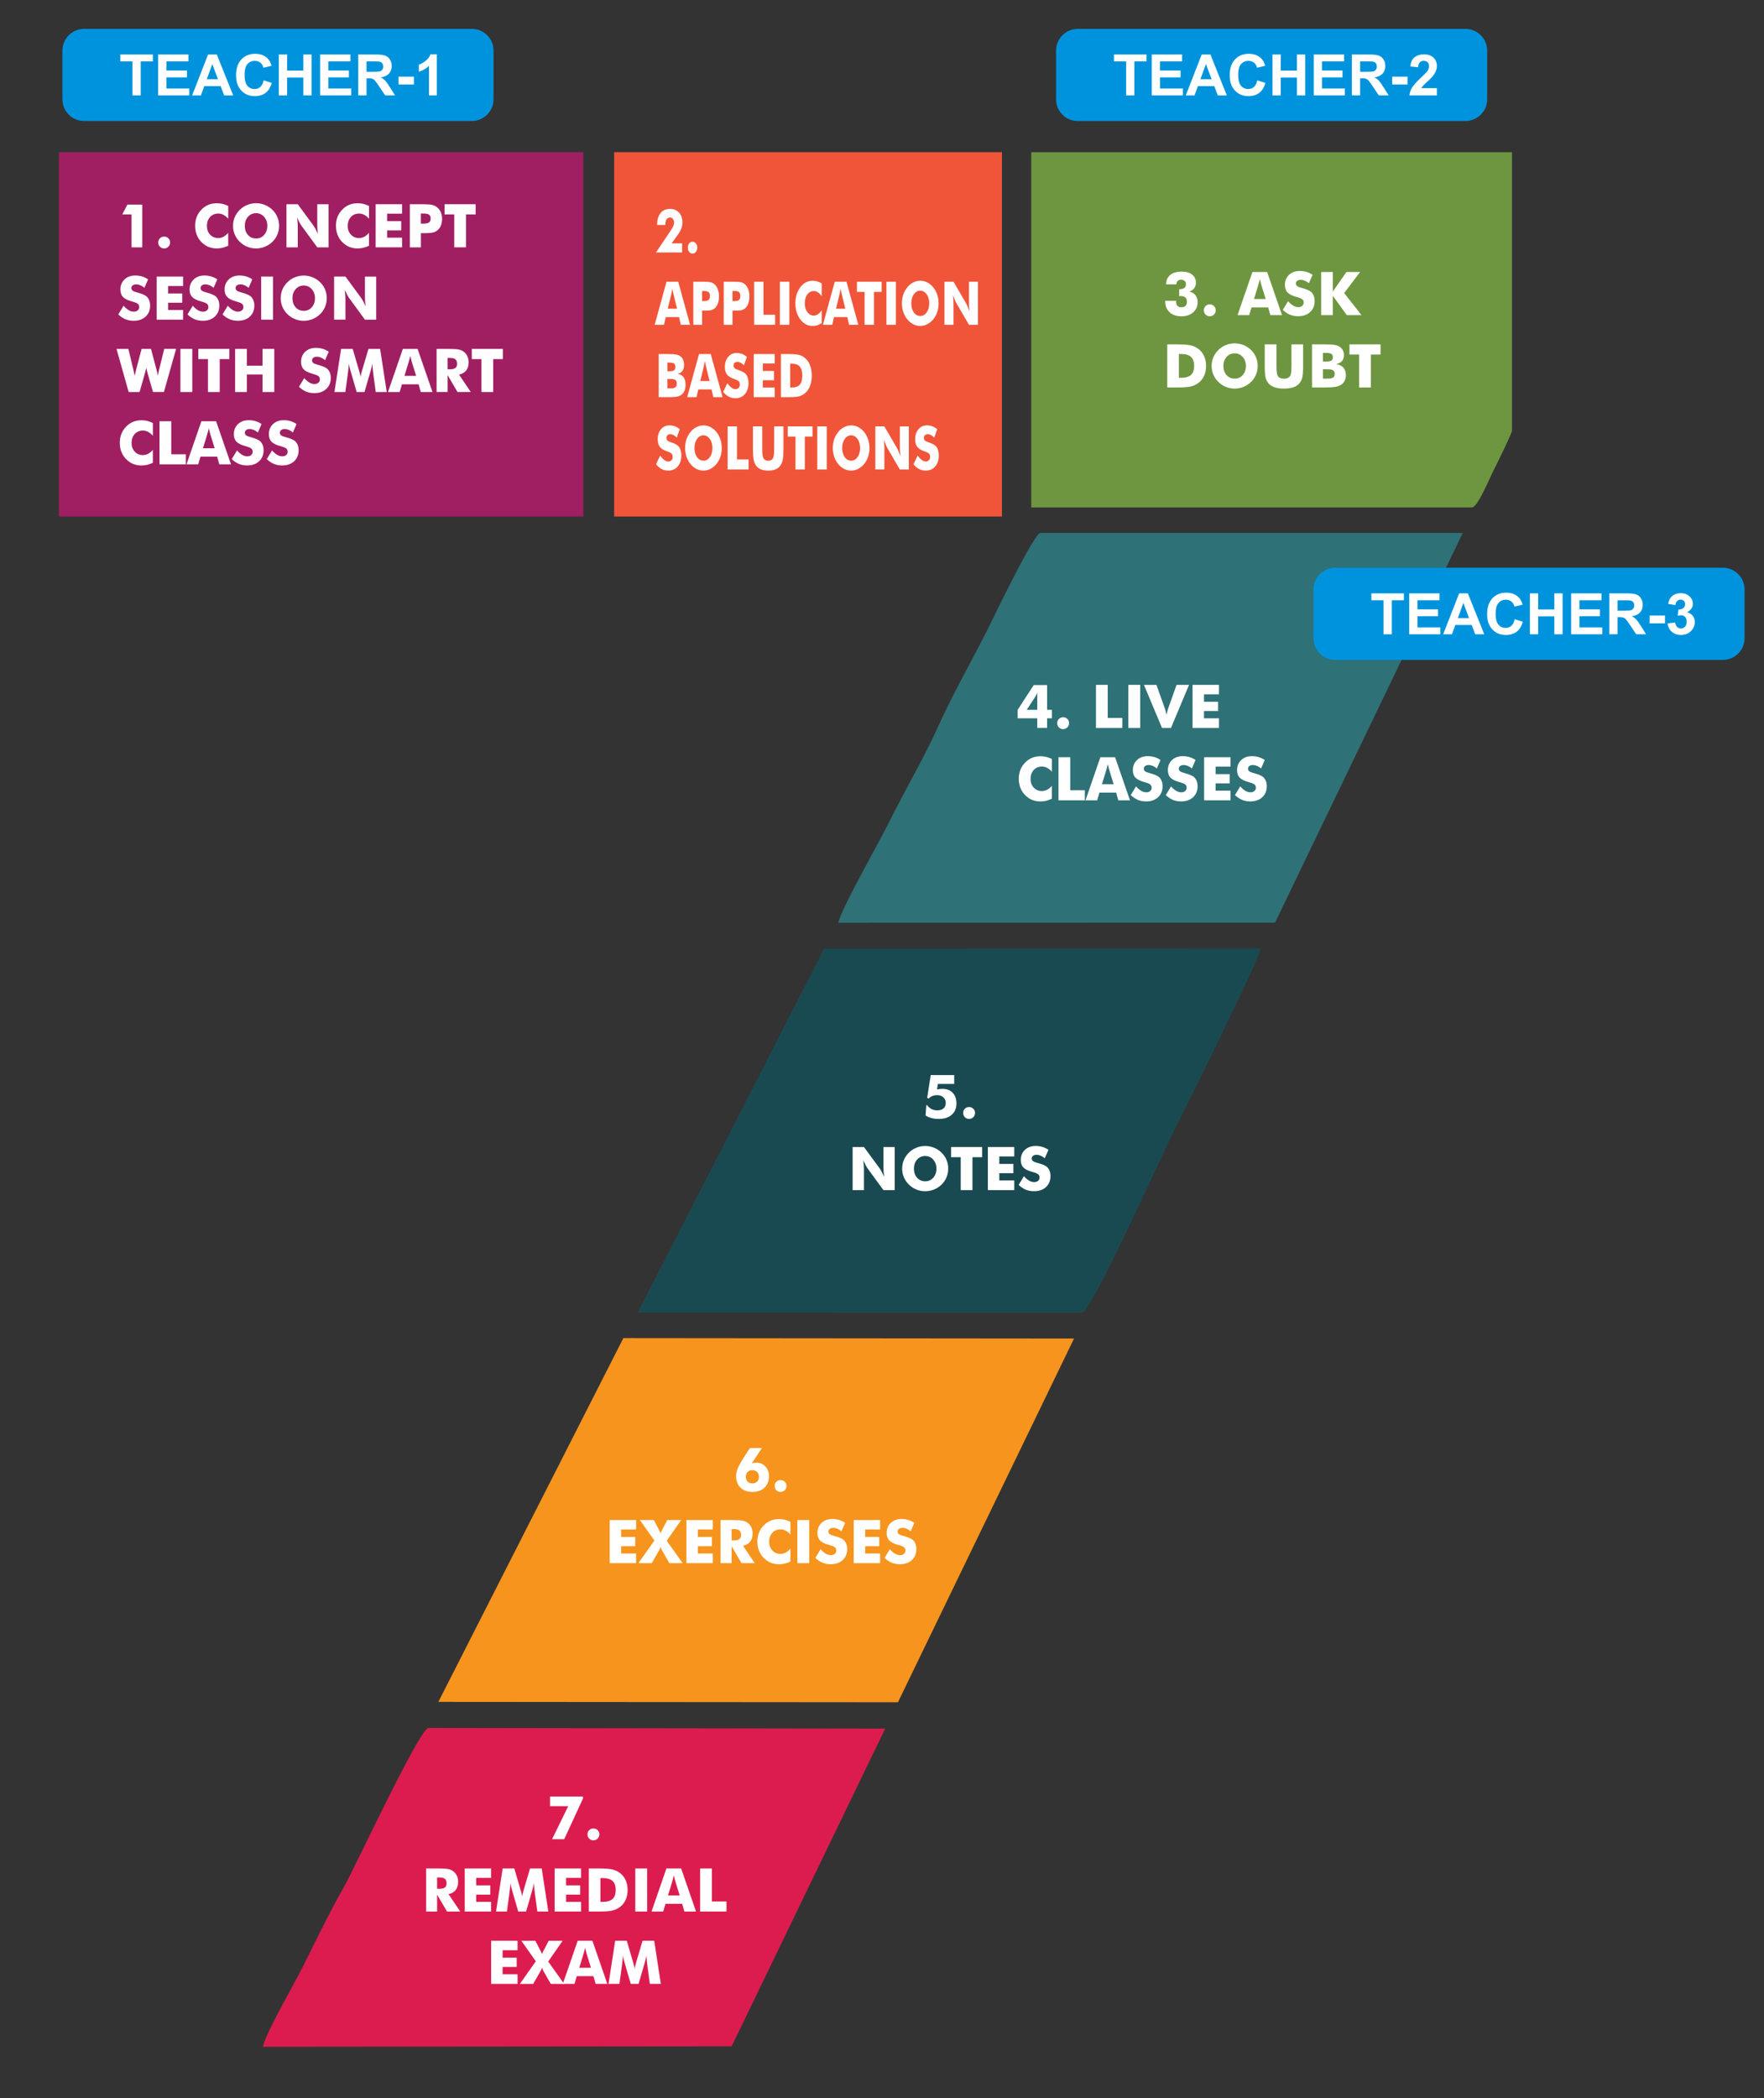 <?xml version="1.0" encoding="UTF-8"?>
<!DOCTYPE svg PUBLIC "-//W3C//DTD SVG 1.1//EN" "http://www.w3.org/Graphics/SVG/1.1/DTD/svg11.dtd">
<!-- Creator: CorelDRAW -->
<svg xmlns="http://www.w3.org/2000/svg" xml:space="preserve" width="94.4mm" height="112.238mm" style="shape-rendering:geometricPrecision; text-rendering:geometricPrecision; image-rendering:optimizeQuality; fill-rule:evenodd; clip-rule:evenodd"
viewBox="0 0 94.4 112.238"
 xmlns:xlink="http://www.w3.org/1999/xlink">
 <rect x="0" y="0" width="94.4" height="112.238" fill="#333333" stroke="none"/>
 <defs>
  <style type="text/css">
   <![CDATA[
    .fil9 {fill:none;fill-rule:nonzero}
    .fil7 {fill:#0093DD}
    .fil3 {fill:#194A51}
    .fil2 {fill:#2E7177}
    .fil0 {fill:#6E9641}
    .fil1 {fill:#A01F62}
    .fil5 {fill:#DC1C4F}
    .fil6 {fill:#F05539}
    .fil4 {fill:#F6941D}
    .fil10 {fill:white;fill-rule:nonzero}
    .fil8 {fill:white;fill-rule:nonzero}
   ]]>
  </style>
 </defs>
 <g id="Layer_x0020_1">
  <g id="_154643352">
   <path id="_175510000" class="fil0" d="M55.187 27.142l23.582 0c0.317,0 0.971,-1.63 1.152,-1.966 0.122,-0.227 0.992,-2.01 0.992,-2.126l0 -14.909 -25.725 0 0 19.002z"/>
   <polygon id="_174365208" class="fil1" points="3.151,27.629 31.215,27.629 31.215,8.14 3.151,8.14 "/>
   <path id="_174366168" class="fil2" d="M44.858 49.359l23.376 -0.005 10.047 -20.848 -22.607 0c-0.331,0 -2.486,4.485 -2.793,5.1 -0.881,1.762 -1.879,3.482 -2.664,5.229 -0.76,1.693 -1.817,3.482 -2.676,5.217 -0.521,1.051 -2.493,4.491 -2.683,5.307z"/>
   <path id="_174367896" class="fil3" d="M34.132 70.208l23.783 0.004c0.472,0 4.352,-8.611 4.872,-9.647 0.563,-1.121 4.63,-9.275 4.677,-9.842l-23.357 0.015 -9.976 19.47z"/>
   <polygon id="_174368856" class="fil4" points="57.476,71.599 33.359,71.576 23.458,91.035 48.053,91.055 "/>
   <path id="_174353688" class="fil5" d="M47.369 92.465l-24.436 -0.036c-0.47,0 -3.962,7.512 -4.502,8.459 -0.779,1.367 -1.521,2.901 -2.222,4.307 -0.452,0.906 -1.956,3.483 -2.144,4.288l25.089 -0.025 8.215 -16.991z"/>
   <polygon id="_173497008" class="fil6" points="32.866,27.629 53.619,27.629 53.619,8.14 32.866,8.14 "/>
   <path id="_364087544" class="fil7" d="M4.502 1.544l20.747 0c0.64,0 1.162,0.522 1.162,1.162l-0 2.605c0,0.64 -0.522,1.162 -1.162,1.162l-20.747 0c-0.64,0 -1.162,-0.522 -1.162,-1.162l-0 -2.605c0,-0.64 0.522,-1.162 1.162,-1.162l-0 0z"/>
   <polygon id="_170757240" class="fil8" points="7.089,5.104 7.089,3.285 6.439,3.285 6.439,2.915 8.179,2.915 8.179,3.285 7.531,3.285 7.531,5.104 "/>
   <polygon id="_1707572401" class="fil8" points="8.464,5.104 8.464,2.915 10.087,2.915 10.087,3.285 8.906,3.285 8.906,3.771 10.005,3.771 10.005,4.139 8.906,4.139 8.906,4.735 10.129,4.735 10.129,5.104 "/>
   <path id="_17075724012" class="fil8" d="M12.478 5.104l-0.481 0 -0.191 -0.497 -0.875 0 -0.18 0.497 -0.469 0 0.853 -2.189 0.467 0 0.877 2.189zm-0.814 -0.866l-0.302 -0.812 -0.296 0.812 0.597 0z"/>
   <path id="_170757240123" class="fil8" d="M14.113 4.299l0.428 0.136c-0.066,0.239 -0.175,0.416 -0.328,0.533 -0.152,0.116 -0.346,0.174 -0.582,0.174 -0.29,0 -0.53,-0.099 -0.717,-0.298 -0.187,-0.199 -0.281,-0.47 -0.281,-0.815 0,-0.364 0.094,-0.647 0.282,-0.849 0.188,-0.201 0.435,-0.302 0.742,-0.302 0.268,0 0.485,0.079 0.652,0.237 0.1,0.093 0.174,0.228 0.224,0.403l-0.438 0.104c-0.025,-0.114 -0.08,-0.203 -0.162,-0.269 -0.082,-0.066 -0.182,-0.098 -0.299,-0.098 -0.162,0 -0.294,0.058 -0.395,0.175 -0.101,0.116 -0.151,0.305 -0.151,0.566 0,0.277 0.049,0.474 0.149,0.591 0.099,0.118 0.229,0.176 0.388,0.176 0.118,0 0.219,-0.037 0.303,-0.112 0.085,-0.074 0.145,-0.192 0.182,-0.352z"/>
   <polygon id="_1707572401234" class="fil8" points="14.922,5.104 14.922,2.915 15.365,2.915 15.365,3.776 16.231,3.776 16.231,2.915 16.672,2.915 16.672,5.104 16.231,5.104 16.231,4.147 15.365,4.147 15.365,5.104 "/>
   <polygon id="_17075724012345" class="fil8" points="17.13,5.104 17.13,2.915 18.753,2.915 18.753,3.285 17.572,3.285 17.572,3.771 18.671,3.771 18.671,4.139 17.572,4.139 17.572,4.735 18.794,4.735 18.794,5.104 "/>
   <path id="_170757240123456" class="fil8" d="M19.171 5.104l0 -2.189 0.931 0c0.234,0 0.404,0.02 0.51,0.059 0.106,0.039 0.191,0.109 0.255,0.209 0.064,0.101 0.095,0.216 0.095,0.345 0,0.164 -0.049,0.3 -0.145,0.407 -0.096,0.106 -0.241,0.174 -0.433,0.202 0.096,0.056 0.175,0.117 0.237,0.184 0.062,0.067 0.146,0.185 0.251,0.355l0.268 0.427 -0.528 0 -0.32 -0.477c-0.114,-0.17 -0.191,-0.277 -0.233,-0.322 -0.042,-0.044 -0.086,-0.074 -0.133,-0.091 -0.047,-0.016 -0.121,-0.025 -0.223,-0.025l-0.089 0 0 0.914 -0.442 0zm0.442 -1.264l0.327 0c0.212,0 0.344,-0.009 0.398,-0.026 0.052,-0.018 0.094,-0.049 0.124,-0.093 0.029,-0.044 0.045,-0.098 0.045,-0.164 0,-0.074 -0.02,-0.133 -0.059,-0.178 -0.039,-0.045 -0.095,-0.074 -0.167,-0.086 -0.036,-0.005 -0.143,-0.007 -0.323,-0.007l-0.344 0 0 0.555z"/>
   <polygon id="_1707572401234567" class="fil8" points="21.327,4.52 21.327,4.1 22.151,4.1 22.151,4.52 "/>
   <path id="_17075724012345678" class="fil8" d="M23.377 5.104l-0.419 0 0 -1.581c-0.153,0.144 -0.334,0.25 -0.542,0.318l0 -0.381c0.109,-0.036 0.228,-0.103 0.357,-0.203 0.128,-0.1 0.217,-0.217 0.264,-0.351l0.341 0 0 2.198z"/>
   <g>
    <path id="_364097264" class="fil7" d="M57.676 1.545l20.747 0c0.64,0 1.162,0.522 1.162,1.162l0 2.605c0,0.64 -0.522,1.162 -1.162,1.162l-20.747 0c-0.64,0 -1.162,-0.522 -1.162,-1.162l0 -2.605c0,-0.64 0.522,-1.162 1.162,-1.162z"/>
    <polygon id="_136351976" class="fil8" points="60.263,5.104 60.263,3.285 59.613,3.285 59.613,2.915 61.353,2.915 61.353,3.285 60.705,3.285 60.705,5.104 "/>
    <polygon id="_1363519761" class="fil8" points="61.638,5.104 61.638,2.915 63.261,2.915 63.261,3.285 62.08,3.285 62.08,3.771 63.179,3.771 63.179,4.139 62.08,4.139 62.08,4.735 63.303,4.735 63.303,5.104 "/>
    <path id="_13635197612" class="fil8" d="M65.652 5.104l-0.481 0 -0.191 -0.497 -0.875 0 -0.18 0.497 -0.469 0 0.853 -2.189 0.467 0 0.877 2.189zm-0.814 -0.866l-0.302 -0.812 -0.296 0.812 0.597 0z"/>
    <path id="_136351976123" class="fil8" d="M67.287 4.299l0.428 0.136c-0.066,0.239 -0.175,0.416 -0.328,0.533 -0.152,0.116 -0.346,0.174 -0.582,0.174 -0.29,0 -0.53,-0.099 -0.717,-0.298 -0.187,-0.199 -0.281,-0.47 -0.281,-0.815 0,-0.364 0.094,-0.647 0.282,-0.849 0.188,-0.201 0.435,-0.302 0.742,-0.302 0.268,0 0.485,0.079 0.652,0.237 0.1,0.093 0.174,0.228 0.224,0.403l-0.438 0.104c-0.025,-0.114 -0.08,-0.203 -0.162,-0.269 -0.082,-0.066 -0.182,-0.098 -0.299,-0.098 -0.162,0 -0.294,0.058 -0.395,0.175 -0.101,0.116 -0.151,0.305 -0.151,0.566 0,0.277 0.049,0.474 0.149,0.591 0.099,0.118 0.229,0.176 0.388,0.176 0.118,0 0.219,-0.037 0.303,-0.112 0.085,-0.074 0.145,-0.192 0.182,-0.352z"/>
    <polygon id="_1363519761234" class="fil8" points="68.096,5.104 68.096,2.915 68.539,2.915 68.539,3.776 69.405,3.776 69.405,2.915 69.847,2.915 69.847,5.104 69.405,5.104 69.405,4.147 68.539,4.147 68.539,5.104 "/>
    <polygon id="_13635197612345" class="fil8" points="70.304,5.104 70.304,2.915 71.927,2.915 71.927,3.285 70.745,3.285 70.745,3.771 71.844,3.771 71.844,4.139 70.745,4.139 70.745,4.735 71.968,4.735 71.968,5.104 "/>
    <path id="_136351976123456" class="fil8" d="M72.344 5.104l0 -2.189 0.931 0c0.234,0 0.404,0.02 0.51,0.059 0.106,0.039 0.191,0.109 0.255,0.209 0.064,0.101 0.095,0.216 0.095,0.345 0,0.164 -0.049,0.3 -0.145,0.407 -0.096,0.106 -0.241,0.174 -0.433,0.202 0.096,0.056 0.175,0.117 0.237,0.184 0.062,0.067 0.146,0.185 0.251,0.355l0.268 0.427 -0.528 0 -0.32 -0.477c-0.114,-0.17 -0.191,-0.277 -0.233,-0.322 -0.042,-0.044 -0.086,-0.074 -0.133,-0.091 -0.047,-0.016 -0.121,-0.025 -0.223,-0.025l-0.089 0 0 0.914 -0.442 0zm0.442 -1.264l0.327 0c0.212,0 0.344,-0.009 0.398,-0.026 0.052,-0.018 0.094,-0.049 0.124,-0.093 0.029,-0.044 0.045,-0.098 0.045,-0.164 0,-0.074 -0.02,-0.133 -0.059,-0.178 -0.039,-0.045 -0.095,-0.074 -0.167,-0.086 -0.036,-0.005 -0.143,-0.007 -0.323,-0.007l-0.344 0 0 0.555z"/>
    <polygon id="_1363519761234567" class="fil8" points="74.501,4.52 74.501,4.1 75.325,4.1 75.325,4.52 "/>
    <path id="_13635197612345678" class="fil8" d="M76.894 4.714l0 0.39 -1.471 0c0.016,-0.147 0.064,-0.287 0.144,-0.419 0.08,-0.132 0.237,-0.307 0.471,-0.525 0.19,-0.176 0.305,-0.296 0.348,-0.358 0.058,-0.087 0.087,-0.172 0.087,-0.257 0,-0.093 -0.025,-0.165 -0.075,-0.216 -0.051,-0.051 -0.12,-0.075 -0.208,-0.075 -0.088,0 -0.157,0.027 -0.209,0.079 -0.051,0.053 -0.082,0.141 -0.09,0.263l-0.418 -0.042c0.025,-0.231 0.103,-0.397 0.234,-0.497 0.132,-0.1 0.296,-0.151 0.493,-0.151 0.216,0 0.386,0.059 0.509,0.175 0.123,0.117 0.185,0.261 0.185,0.435 0,0.098 -0.018,0.192 -0.053,0.281 -0.035,0.089 -0.091,0.182 -0.168,0.28 -0.051,0.065 -0.143,0.158 -0.275,0.279 -0.133,0.121 -0.217,0.202 -0.252,0.242 -0.035,0.04 -0.064,0.079 -0.086,0.116l0.833 0z"/>
   </g>
   <path id="_364095272" class="fil7" d="M71.452 30.369l20.747 0c0.64,0 1.162,0.522 1.162,1.162l0 2.605c0,0.64 -0.522,1.162 -1.162,1.162l-20.747 0c-0.64,0 -1.162,-0.522 -1.162,-1.162l0 -2.605c0,-0.64 0.522,-1.162 1.162,-1.162z"/>
   <polygon id="_177522536" class="fil8" points="74.038,33.928 74.038,32.109 73.389,32.109 73.389,31.739 75.129,31.739 75.129,32.109 74.481,32.109 74.481,33.928 "/>
   <polygon id="_1775225361" class="fil8" points="75.414,33.928 75.414,31.739 77.037,31.739 77.037,32.109 75.856,32.109 75.856,32.595 76.955,32.595 76.955,32.963 75.856,32.963 75.856,33.559 77.079,33.559 77.079,33.928 "/>
   <path id="_17752253612" class="fil8" d="M79.428 33.928l-0.481 0 -0.191 -0.497 -0.875 0 -0.18 0.497 -0.469 0 0.853 -2.189 0.467 0 0.877 2.189zm-0.814 -0.866l-0.302 -0.812 -0.296 0.812 0.597 0z"/>
   <path id="_177522536123" class="fil8" d="M81.063 33.123l0.428 0.136c-0.066,0.239 -0.175,0.416 -0.328,0.533 -0.152,0.116 -0.346,0.174 -0.582,0.174 -0.29,0 -0.53,-0.099 -0.717,-0.298 -0.187,-0.199 -0.281,-0.47 -0.281,-0.815 0,-0.364 0.094,-0.647 0.282,-0.849 0.188,-0.201 0.435,-0.302 0.742,-0.302 0.268,0 0.485,0.079 0.652,0.237 0.1,0.093 0.174,0.228 0.224,0.403l-0.438 0.104c-0.025,-0.114 -0.08,-0.203 -0.162,-0.269 -0.082,-0.066 -0.182,-0.098 -0.299,-0.098 -0.162,0 -0.294,0.058 -0.395,0.175 -0.101,0.116 -0.151,0.305 -0.151,0.566 0,0.277 0.049,0.474 0.149,0.591 0.099,0.118 0.229,0.176 0.388,0.176 0.118,0 0.219,-0.037 0.303,-0.112 0.085,-0.074 0.145,-0.192 0.182,-0.352z"/>
   <polygon id="_1775225361234" class="fil8" points="81.872,33.928 81.872,31.739 82.314,31.739 82.314,32.6 83.18,32.6 83.18,31.739 83.622,31.739 83.622,33.928 83.18,33.928 83.18,32.971 82.314,32.971 82.314,33.928 "/>
   <polygon id="_17752253612345" class="fil8" points="84.079,33.928 84.079,31.739 85.702,31.739 85.702,32.109 84.521,32.109 84.521,32.595 85.62,32.595 85.62,32.963 84.521,32.963 84.521,33.559 85.744,33.559 85.744,33.928 "/>
   <path id="_177522536123456" class="fil8" d="M86.12 33.928l0 -2.189 0.931 0c0.234,0 0.404,0.02 0.51,0.059 0.106,0.039 0.191,0.109 0.255,0.209 0.064,0.101 0.095,0.216 0.095,0.345 0,0.164 -0.049,0.3 -0.145,0.407 -0.096,0.106 -0.241,0.174 -0.433,0.202 0.096,0.056 0.175,0.117 0.237,0.184 0.062,0.067 0.146,0.185 0.251,0.355l0.268 0.427 -0.528 0 -0.32 -0.477c-0.114,-0.17 -0.191,-0.277 -0.233,-0.322 -0.042,-0.044 -0.086,-0.074 -0.133,-0.091 -0.047,-0.016 -0.121,-0.025 -0.223,-0.025l-0.089 0 0 0.914 -0.442 0zm0.442 -1.264l0.327 0c0.212,0 0.344,-0.009 0.398,-0.026 0.052,-0.018 0.094,-0.049 0.124,-0.093 0.029,-0.044 0.045,-0.098 0.045,-0.164 0,-0.074 -0.02,-0.133 -0.059,-0.178 -0.039,-0.045 -0.095,-0.074 -0.167,-0.086 -0.036,-0.005 -0.143,-0.007 -0.323,-0.007l-0.344 0 0 0.555z"/>
   <polygon id="_1775225361234567" class="fil8" points="88.277,33.344 88.277,32.924 89.101,32.924 89.101,33.344 "/>
   <path id="_17752253612345678" class="fil8" d="M89.239 33.347l0.406 -0.049c0.013,0.103 0.048,0.182 0.105,0.237 0.057,0.055 0.125,0.083 0.206,0.083 0.087,0 0.16,-0.033 0.219,-0.099 0.059,-0.066 0.089,-0.154 0.089,-0.266 0,-0.105 -0.028,-0.189 -0.085,-0.251 -0.057,-0.062 -0.126,-0.093 -0.207,-0.093 -0.053,0 -0.118,0.01 -0.193,0.031l0.046 -0.341c0.114,0.003 0.2,-0.022 0.26,-0.074 0.06,-0.052 0.09,-0.122 0.09,-0.208 0,-0.074 -0.022,-0.133 -0.066,-0.176 -0.044,-0.044 -0.102,-0.066 -0.175,-0.066 -0.072,0 -0.133,0.025 -0.183,0.075 -0.051,0.05 -0.082,0.122 -0.093,0.218l-0.387 -0.065c0.027,-0.133 0.067,-0.238 0.122,-0.318 0.054,-0.079 0.13,-0.141 0.227,-0.187 0.097,-0.045 0.206,-0.068 0.326,-0.068 0.206,0 0.372,0.066 0.496,0.197 0.102,0.107 0.154,0.229 0.154,0.364 0,0.192 -0.105,0.346 -0.315,0.46 0.125,0.027 0.225,0.087 0.301,0.181 0.075,0.093 0.113,0.206 0.113,0.339 0,0.192 -0.07,0.356 -0.21,0.491 -0.14,0.135 -0.315,0.203 -0.524,0.203 -0.198,0 -0.362,-0.057 -0.493,-0.171 -0.131,-0.114 -0.206,-0.263 -0.227,-0.448z"/>
   <rect id="_177524696" class="fil9" width="94.4" height="112.238"/>
   <polygon id="_153039808" class="fil10" points="7.039,13.23 7.039,11.469 6.545,11.469 6.816,10.946 7.612,10.946 7.612,13.23 "/>
   <path id="_1530398081" class="fil10" d="M8.468 12.971c0,-0.089 0.03,-0.165 0.091,-0.225 0.06,-0.061 0.135,-0.091 0.224,-0.091 0.091,0 0.168,0.031 0.228,0.091 0.061,0.061 0.091,0.136 0.091,0.225 0,0.089 -0.031,0.165 -0.092,0.227 -0.062,0.062 -0.138,0.093 -0.228,0.093 -0.088,0 -0.163,-0.031 -0.224,-0.093 -0.061,-0.062 -0.091,-0.138 -0.091,-0.227z"/>
   <path id="_15303980812" class="fil10" d="M12.213 11.013l0 0.687c-0.086,-0.096 -0.172,-0.166 -0.258,-0.21 -0.085,-0.045 -0.177,-0.067 -0.275,-0.067 -0.181,0 -0.327,0.062 -0.439,0.185 -0.112,0.124 -0.168,0.284 -0.168,0.483 0,0.185 0.057,0.338 0.171,0.46 0.114,0.122 0.259,0.183 0.435,0.183 0.097,0 0.189,-0.023 0.275,-0.067 0.086,-0.045 0.172,-0.115 0.258,-0.212l0 0.689c-0.1,0.048 -0.199,0.084 -0.298,0.109 -0.098,0.024 -0.198,0.036 -0.299,0.036 -0.126,0 -0.242,-0.015 -0.349,-0.045 -0.106,-0.03 -0.205,-0.075 -0.294,-0.136 -0.172,-0.116 -0.303,-0.261 -0.394,-0.436 -0.09,-0.176 -0.136,-0.373 -0.136,-0.592 0,-0.176 0.029,-0.337 0.086,-0.481 0.057,-0.145 0.143,-0.275 0.259,-0.393 0.109,-0.112 0.232,-0.196 0.369,-0.252 0.137,-0.055 0.289,-0.083 0.458,-0.083 0.101,0 0.201,0.012 0.299,0.036 0.099,0.024 0.198,0.061 0.298,0.109z"/>
   <path id="_153039808123" class="fil10" d="M14.935 12.081c0,0.166 -0.031,0.322 -0.091,0.466 -0.061,0.145 -0.149,0.275 -0.266,0.389 -0.118,0.113 -0.252,0.201 -0.403,0.262 -0.151,0.061 -0.308,0.092 -0.471,0.092 -0.165,0 -0.323,-0.031 -0.473,-0.092 -0.151,-0.062 -0.283,-0.149 -0.398,-0.262 -0.119,-0.115 -0.209,-0.245 -0.27,-0.391 -0.061,-0.146 -0.092,-0.3 -0.092,-0.465 0,-0.165 0.031,-0.32 0.092,-0.466 0.062,-0.145 0.152,-0.275 0.27,-0.39 0.115,-0.114 0.247,-0.201 0.398,-0.262 0.15,-0.061 0.308,-0.092 0.473,-0.092 0.164,0 0.322,0.031 0.473,0.092 0.152,0.062 0.285,0.149 0.401,0.262 0.116,0.113 0.204,0.243 0.266,0.389 0.061,0.146 0.092,0.301 0.092,0.466zm-1.232 0.677c0.174,0 0.318,-0.064 0.432,-0.192 0.114,-0.128 0.171,-0.29 0.171,-0.485 0,-0.193 -0.058,-0.354 -0.173,-0.484 -0.116,-0.129 -0.259,-0.194 -0.43,-0.194 -0.174,0 -0.318,0.065 -0.432,0.193 -0.114,0.129 -0.171,0.29 -0.171,0.484 0,0.197 0.056,0.36 0.168,0.486 0.112,0.127 0.258,0.191 0.435,0.191z"/>
   <path id="_1530398081234" class="fil10" d="M15.329 13.23l0 -2.306 0.606 0 0.871 1.186c0.017,0.024 0.044,0.073 0.083,0.146 0.038,0.073 0.08,0.16 0.126,0.261 -0.012,-0.096 -0.021,-0.181 -0.027,-0.255 -0.006,-0.074 -0.009,-0.14 -0.009,-0.198l0 -1.139 0.603 0 0 2.306 -0.603 0 -0.871 -1.191c-0.018,-0.024 -0.046,-0.073 -0.084,-0.146 -0.038,-0.073 -0.08,-0.159 -0.125,-0.258 0.012,0.097 0.021,0.182 0.027,0.257 0.006,0.074 0.009,0.14 0.009,0.198l0 1.139 -0.606 0z"/>
   <path id="_15303980812345" class="fil10" d="M19.748 11.013l0 0.687c-0.086,-0.096 -0.172,-0.166 -0.258,-0.21 -0.085,-0.045 -0.177,-0.067 -0.275,-0.067 -0.181,0 -0.327,0.062 -0.439,0.185 -0.112,0.124 -0.168,0.284 -0.168,0.483 0,0.185 0.057,0.338 0.171,0.46 0.114,0.122 0.259,0.183 0.435,0.183 0.097,0 0.189,-0.023 0.275,-0.067 0.086,-0.045 0.172,-0.115 0.258,-0.212l0 0.689c-0.1,0.048 -0.199,0.084 -0.298,0.109 -0.098,0.024 -0.198,0.036 -0.299,0.036 -0.126,0 -0.242,-0.015 -0.349,-0.045 -0.106,-0.03 -0.205,-0.075 -0.294,-0.136 -0.172,-0.116 -0.303,-0.261 -0.394,-0.436 -0.09,-0.176 -0.136,-0.373 -0.136,-0.592 0,-0.176 0.029,-0.337 0.086,-0.481 0.057,-0.145 0.143,-0.275 0.259,-0.393 0.109,-0.112 0.232,-0.196 0.369,-0.252 0.137,-0.055 0.289,-0.083 0.458,-0.083 0.101,0 0.201,0.012 0.299,0.036 0.099,0.024 0.198,0.061 0.298,0.109z"/>
   <polygon id="_153039808123456" class="fil10" points="20.103,13.23 20.103,10.924 21.516,10.924 21.516,11.429 20.716,11.429 20.716,11.829 21.47,11.829 21.47,12.324 20.716,12.324 20.716,12.713 21.516,12.713 21.516,13.23 "/>
   <path id="_1530398081234567" class="fil10" d="M22.521 13.23l-0.589 0 0 -2.306 0.657 0c0.257,0 0.438,0.012 0.542,0.038 0.104,0.025 0.192,0.068 0.265,0.13 0.085,0.07 0.15,0.158 0.195,0.264 0.045,0.106 0.067,0.223 0.067,0.352 0,0.138 -0.022,0.259 -0.066,0.363 -0.044,0.105 -0.109,0.19 -0.195,0.258 -0.065,0.051 -0.142,0.086 -0.23,0.109 -0.088,0.022 -0.23,0.033 -0.424,0.033l-0.107 0 -0.113 0 0 0.761zm0 -1.268l0.12 0c0.151,0 0.256,-0.021 0.316,-0.062 0.06,-0.041 0.09,-0.112 0.09,-0.212 0,-0.097 -0.03,-0.166 -0.088,-0.206 -0.059,-0.041 -0.163,-0.061 -0.312,-0.061l-0.126 0 0 0.542z"/>
   <polygon id="_15303980812345678" class="fil10" points="24.308,13.23 24.308,11.469 23.792,11.469 23.792,10.924 25.453,10.924 25.453,11.469 24.937,11.469 24.937,13.23 "/>
   <path id="_153039808123456789" class="fil10" d="M6.612 16.354c0.094,0.106 0.186,0.185 0.277,0.238 0.091,0.053 0.181,0.079 0.272,0.079 0.084,0 0.153,-0.022 0.207,-0.068 0.054,-0.045 0.081,-0.102 0.081,-0.172 0,-0.077 -0.023,-0.136 -0.07,-0.177 -0.047,-0.041 -0.153,-0.084 -0.317,-0.129 -0.226,-0.061 -0.386,-0.14 -0.479,-0.238 -0.094,-0.098 -0.14,-0.232 -0.14,-0.402 0,-0.22 0.074,-0.401 0.222,-0.54 0.147,-0.139 0.339,-0.208 0.574,-0.208 0.127,0 0.248,0.017 0.362,0.051 0.114,0.034 0.222,0.086 0.324,0.155l-0.197 0.452c-0.071,-0.061 -0.145,-0.107 -0.22,-0.138 -0.075,-0.031 -0.149,-0.046 -0.223,-0.046 -0.076,0 -0.137,0.018 -0.184,0.054 -0.047,0.036 -0.071,0.083 -0.071,0.139 0,0.058 0.021,0.104 0.062,0.139 0.041,0.035 0.121,0.068 0.24,0.099l0.029 0.008c0.256,0.069 0.425,0.145 0.505,0.228 0.055,0.057 0.096,0.125 0.125,0.204 0.029,0.079 0.043,0.167 0.043,0.263 0,0.245 -0.08,0.441 -0.241,0.59 -0.161,0.149 -0.375,0.223 -0.642,0.223 -0.161,0 -0.307,-0.027 -0.439,-0.082 -0.132,-0.055 -0.259,-0.14 -0.381,-0.257l0.283 -0.468z"/>
   <polygon id="_15303980812345678910" class="fil10" points="8.384,17.099 8.384,14.793 9.797,14.793 9.797,15.299 8.997,15.299 8.997,15.699 9.752,15.699 9.752,16.193 8.997,16.193 8.997,16.583 9.797,16.583 9.797,17.099 "/>
   <path id="_1530398081234567891011" class="fil10" d="M10.315 16.354c0.094,0.106 0.186,0.185 0.277,0.238 0.091,0.053 0.181,0.079 0.272,0.079 0.084,0 0.153,-0.022 0.207,-0.068 0.054,-0.045 0.081,-0.102 0.081,-0.172 0,-0.077 -0.023,-0.136 -0.07,-0.177 -0.047,-0.041 -0.153,-0.084 -0.317,-0.129 -0.226,-0.061 -0.386,-0.14 -0.479,-0.238 -0.094,-0.098 -0.14,-0.232 -0.14,-0.402 0,-0.22 0.074,-0.401 0.222,-0.54 0.147,-0.139 0.339,-0.208 0.574,-0.208 0.127,0 0.248,0.017 0.362,0.051 0.114,0.034 0.222,0.086 0.324,0.155l-0.197 0.452c-0.071,-0.061 -0.145,-0.107 -0.22,-0.138 -0.075,-0.031 -0.149,-0.046 -0.223,-0.046 -0.076,0 -0.137,0.018 -0.184,0.054 -0.047,0.036 -0.071,0.083 -0.071,0.139 0,0.058 0.021,0.104 0.062,0.139 0.041,0.035 0.121,0.068 0.24,0.099l0.029 0.008c0.256,0.069 0.425,0.145 0.505,0.228 0.055,0.057 0.096,0.125 0.125,0.204 0.029,0.079 0.043,0.167 0.043,0.263 0,0.245 -0.08,0.441 -0.241,0.59 -0.161,0.149 -0.375,0.223 -0.642,0.223 -0.161,0 -0.307,-0.027 -0.439,-0.082 -0.132,-0.055 -0.259,-0.14 -0.381,-0.257l0.283 -0.468z"/>
   <path id="_153039808123456789101112" class="fil10" d="M12.189 16.354c0.094,0.106 0.186,0.185 0.277,0.238 0.091,0.053 0.181,0.079 0.272,0.079 0.084,0 0.153,-0.022 0.207,-0.068 0.054,-0.045 0.081,-0.102 0.081,-0.172 0,-0.077 -0.023,-0.136 -0.07,-0.177 -0.047,-0.041 -0.153,-0.084 -0.317,-0.129 -0.226,-0.061 -0.386,-0.14 -0.479,-0.238 -0.094,-0.098 -0.14,-0.232 -0.14,-0.402 0,-0.22 0.074,-0.401 0.222,-0.54 0.147,-0.139 0.339,-0.208 0.574,-0.208 0.127,0 0.248,0.017 0.362,0.051 0.114,0.034 0.222,0.086 0.324,0.155l-0.197 0.452c-0.071,-0.061 -0.145,-0.107 -0.22,-0.138 -0.075,-0.031 -0.149,-0.046 -0.223,-0.046 -0.076,0 -0.137,0.018 -0.184,0.054 -0.047,0.036 -0.071,0.083 -0.071,0.139 0,0.058 0.021,0.104 0.062,0.139 0.041,0.035 0.121,0.068 0.24,0.099l0.029 0.008c0.256,0.069 0.425,0.145 0.505,0.228 0.055,0.057 0.096,0.125 0.125,0.204 0.029,0.079 0.043,0.167 0.043,0.263 0,0.245 -0.08,0.441 -0.241,0.59 -0.161,0.149 -0.375,0.223 -0.642,0.223 -0.161,0 -0.307,-0.027 -0.439,-0.082 -0.132,-0.055 -0.259,-0.14 -0.381,-0.257l0.283 -0.468z"/>
   <polygon id="_15303980812345678910111213" class="fil10" points="13.977,17.099 13.977,14.793 14.612,14.793 14.612,17.099 "/>
   <path id="_1530398081234567891011121314" class="fil10" d="M17.486 15.951c0,0.166 -0.031,0.322 -0.091,0.466 -0.061,0.145 -0.149,0.275 -0.266,0.389 -0.118,0.113 -0.252,0.201 -0.403,0.262 -0.151,0.061 -0.308,0.092 -0.471,0.092 -0.165,0 -0.323,-0.031 -0.473,-0.092 -0.151,-0.062 -0.283,-0.149 -0.398,-0.262 -0.119,-0.115 -0.209,-0.245 -0.27,-0.391 -0.061,-0.146 -0.092,-0.3 -0.092,-0.465 0,-0.165 0.031,-0.32 0.092,-0.466 0.062,-0.145 0.152,-0.275 0.27,-0.39 0.115,-0.114 0.247,-0.201 0.398,-0.262 0.15,-0.061 0.308,-0.092 0.473,-0.092 0.164,0 0.322,0.031 0.473,0.092 0.152,0.062 0.285,0.149 0.401,0.262 0.116,0.113 0.204,0.243 0.266,0.389 0.061,0.146 0.092,0.301 0.092,0.466zm-1.232 0.677c0.174,0 0.318,-0.064 0.432,-0.192 0.114,-0.128 0.171,-0.29 0.171,-0.485 0,-0.193 -0.058,-0.354 -0.173,-0.484 -0.116,-0.129 -0.259,-0.194 -0.43,-0.194 -0.174,0 -0.318,0.065 -0.432,0.193 -0.114,0.129 -0.171,0.29 -0.171,0.484 0,0.197 0.056,0.36 0.168,0.486 0.112,0.127 0.258,0.191 0.435,0.191z"/>
   <path id="_153039808123456789101112131415" class="fil10" d="M17.88 17.099l0 -2.306 0.606 0 0.871 1.186c0.017,0.024 0.044,0.073 0.083,0.146 0.038,0.073 0.08,0.16 0.126,0.261 -0.012,-0.096 -0.021,-0.181 -0.027,-0.255 -0.006,-0.074 -0.009,-0.14 -0.009,-0.198l0 -1.139 0.603 0 0 2.306 -0.603 0 -0.871 -1.191c-0.018,-0.024 -0.046,-0.073 -0.084,-0.146 -0.038,-0.073 -0.08,-0.159 -0.125,-0.258 0.012,0.097 0.021,0.182 0.027,0.257 0.006,0.074 0.009,0.14 0.009,0.198l0 1.139 -0.606 0z"/>
   <path id="_15303980812345678910111213141516" class="fil10" d="M8.081 18.663l0.29 1.096c0.013,0.05 0.026,0.101 0.038,0.154 0.012,0.054 0.024,0.115 0.037,0.184 0.016,-0.082 0.029,-0.149 0.04,-0.203 0.011,-0.053 0.022,-0.098 0.032,-0.136l0.271 -1.096 0.635 0 -0.652 2.306 -0.583 0 -0.285 -0.984c-0.011,-0.035 -0.028,-0.102 -0.052,-0.203 -0.01,-0.045 -0.019,-0.08 -0.025,-0.105 -0.005,0.022 -0.012,0.053 -0.022,0.093 -0.024,0.102 -0.043,0.174 -0.055,0.216l-0.281 0.984 -0.584 0 -0.65 -2.306 0.635 0 0.265 1.103c0.013,0.056 0.025,0.113 0.037,0.17 0.012,0.057 0.024,0.115 0.034,0.175 0.01,-0.044 0.02,-0.09 0.031,-0.138 0.011,-0.048 0.027,-0.117 0.05,-0.206l0.29 -1.103 0.507 0z"/>
   <polygon id="_1530398081234567891011121314151617" class="fil10" points="9.655,20.969 9.655,18.663 10.29,18.663 10.29,20.969 "/>
   <polygon id="_153039808123456789101112131415161718" class="fil10" points="11.13,20.969 11.13,19.208 10.613,19.208 10.613,18.663 12.275,18.663 12.275,19.208 11.758,19.208 11.758,20.969 "/>
   <polygon id="_15303980812345678910111213141516171819" class="fil10" points="12.582,20.969 12.582,18.663 13.21,18.663 13.21,19.559 14.048,19.559 14.048,18.663 14.678,18.663 14.678,20.969 14.048,20.969 14.048,20.03 13.21,20.03 13.21,20.969 "/>
   <path id="_1530398081234567891011121314151617181920" class="fil10" d="M16.28 20.224c0.094,0.106 0.186,0.185 0.277,0.238 0.091,0.053 0.181,0.079 0.272,0.079 0.084,0 0.153,-0.022 0.207,-0.068 0.054,-0.045 0.081,-0.102 0.081,-0.172 0,-0.077 -0.023,-0.136 -0.07,-0.177 -0.047,-0.041 -0.153,-0.084 -0.317,-0.129 -0.226,-0.061 -0.386,-0.14 -0.479,-0.238 -0.094,-0.098 -0.14,-0.232 -0.14,-0.402 0,-0.22 0.074,-0.401 0.222,-0.54 0.147,-0.139 0.339,-0.208 0.574,-0.208 0.127,0 0.248,0.017 0.362,0.051 0.114,0.034 0.222,0.086 0.324,0.155l-0.197 0.452c-0.071,-0.061 -0.145,-0.107 -0.22,-0.138 -0.075,-0.031 -0.149,-0.046 -0.223,-0.046 -0.076,0 -0.137,0.018 -0.184,0.054 -0.047,0.036 -0.071,0.083 -0.071,0.139 0,0.058 0.021,0.104 0.062,0.139 0.041,0.035 0.121,0.068 0.24,0.099l0.029 0.008c0.256,0.069 0.425,0.145 0.505,0.228 0.055,0.057 0.096,0.125 0.125,0.204 0.029,0.079 0.043,0.167 0.043,0.263 0,0.245 -0.08,0.441 -0.241,0.59 -0.161,0.149 -0.375,0.223 -0.642,0.223 -0.161,0 -0.307,-0.027 -0.439,-0.082 -0.132,-0.055 -0.259,-0.14 -0.381,-0.257l0.283 -0.468z"/>
   <path id="_153039808123456789101112131415161718192021" class="fil10" d="M20.696 20.969l-0.588 0 -0.135 -0.997c-0.009,-0.07 -0.018,-0.149 -0.026,-0.235 -0.008,-0.086 -0.015,-0.18 -0.021,-0.282 -0.015,0.097 -0.044,0.219 -0.087,0.365 -0.009,0.031 -0.016,0.053 -0.02,0.068l-0.313 1.081 -0.419 0 -0.314 -1.081c-0.004,-0.015 -0.011,-0.037 -0.019,-0.068 -0.044,-0.146 -0.073,-0.267 -0.086,-0.363 -0.006,0.087 -0.014,0.173 -0.022,0.259 -0.009,0.086 -0.019,0.171 -0.03,0.256l-0.135 0.997 -0.584 0 0.356 -2.306 0.622 0 0.348 1.189c0.002,0.008 0.006,0.022 0.012,0.041 0.033,0.106 0.053,0.197 0.062,0.273 0.004,-0.041 0.012,-0.086 0.023,-0.137 0.012,-0.05 0.028,-0.11 0.047,-0.18l0.351 -1.186 0.624 0 0.354 2.306z"/>
   <path id="_15303980812345678910111213141516171819202122" class="fil10" d="M21.644 20.107l0.625 0 -0.235 -0.761c-0.007,-0.023 -0.017,-0.06 -0.029,-0.112 -0.013,-0.051 -0.029,-0.117 -0.049,-0.198 -0.013,0.057 -0.027,0.111 -0.04,0.162 -0.013,0.052 -0.026,0.101 -0.04,0.148l-0.232 0.761zm-0.881 0.862l0.796 -2.306 0.788 0 0.797 2.306 -0.625 0 -0.117 -0.413 -0.893 0 -0.12 0.413 -0.625 0z"/>
   <path id="_1530398081234567891011121314151617181920212223" class="fil10" d="M23.364 20.969l0 -2.306 0.657 0c0.257,0 0.437,0.012 0.538,0.035 0.101,0.024 0.189,0.064 0.262,0.119 0.083,0.063 0.147,0.144 0.191,0.241 0.045,0.098 0.067,0.205 0.067,0.323 0,0.178 -0.043,0.324 -0.131,0.435 -0.088,0.112 -0.216,0.186 -0.383,0.223l0.628 0.929 -0.71 0 -0.529 -0.903 0 0.903 -0.589 0zm0.589 -1.216l0.117 0c0.135,0 0.234,-0.023 0.297,-0.069 0.062,-0.046 0.093,-0.119 0.093,-0.217 0,-0.116 -0.029,-0.198 -0.088,-0.247 -0.058,-0.049 -0.156,-0.073 -0.293,-0.073l-0.126 0 0 0.606z"/>
   <polygon id="_153039808123456789101112131415161718192021222324" class="fil10" points="25.765,20.969 25.765,19.208 25.248,19.208 25.248,18.663 26.91,18.663 26.91,19.208 26.393,19.208 26.393,20.969 "/>
   <path id="_15303980812345678910111213141516171819202122232425" class="fil10" d="M8.181 22.622l0 0.687c-0.086,-0.096 -0.172,-0.166 -0.258,-0.21 -0.085,-0.045 -0.177,-0.067 -0.275,-0.067 -0.181,0 -0.327,0.062 -0.439,0.185 -0.112,0.124 -0.168,0.284 -0.168,0.483 0,0.185 0.057,0.338 0.171,0.46 0.114,0.122 0.259,0.183 0.435,0.183 0.097,0 0.189,-0.023 0.275,-0.067 0.086,-0.045 0.172,-0.115 0.258,-0.212l0 0.689c-0.1,0.048 -0.199,0.084 -0.298,0.109 -0.098,0.024 -0.198,0.036 -0.299,0.036 -0.126,0 -0.242,-0.015 -0.349,-0.045 -0.106,-0.03 -0.205,-0.075 -0.294,-0.136 -0.172,-0.116 -0.303,-0.261 -0.394,-0.436 -0.09,-0.176 -0.136,-0.373 -0.136,-0.592 0,-0.176 0.029,-0.337 0.086,-0.481 0.057,-0.145 0.143,-0.275 0.259,-0.393 0.109,-0.112 0.232,-0.196 0.369,-0.252 0.137,-0.055 0.289,-0.083 0.458,-0.083 0.101,0 0.201,0.012 0.299,0.036 0.099,0.024 0.198,0.061 0.298,0.109z"/>
   <polygon id="_1530398081234567891011121314151617181920212223242526" class="fil10" points="8.536,24.838 8.536,22.533 9.165,22.533 9.165,24.3 9.946,24.3 9.946,24.838 "/>
   <path id="_153039808123456789101112131415161718192021222324252627" class="fil10" d="M10.862 23.977l0.625 0 -0.235 -0.761c-0.007,-0.023 -0.017,-0.06 -0.029,-0.112 -0.013,-0.051 -0.029,-0.117 -0.049,-0.198 -0.013,0.057 -0.027,0.111 -0.04,0.162 -0.013,0.052 -0.026,0.101 -0.04,0.148l-0.232 0.761zm-0.881 0.862l0.796 -2.306 0.788 0 0.797 2.306 -0.625 0 -0.117 -0.413 -0.893 0 -0.12 0.413 -0.625 0z"/>
   <path id="_15303980812345678910111213141516171819202122232425262728" class="fil10" d="M12.684 24.093c0.094,0.106 0.186,0.185 0.277,0.238 0.091,0.053 0.181,0.079 0.272,0.079 0.084,0 0.153,-0.022 0.207,-0.068 0.054,-0.045 0.081,-0.102 0.081,-0.172 0,-0.077 -0.023,-0.136 -0.07,-0.177 -0.047,-0.041 -0.153,-0.084 -0.317,-0.129 -0.226,-0.061 -0.386,-0.14 -0.479,-0.238 -0.094,-0.098 -0.14,-0.232 -0.14,-0.402 0,-0.22 0.074,-0.401 0.222,-0.54 0.147,-0.139 0.339,-0.208 0.574,-0.208 0.127,0 0.248,0.017 0.362,0.051 0.114,0.034 0.222,0.086 0.324,0.155l-0.197 0.452c-0.071,-0.061 -0.145,-0.107 -0.22,-0.138 -0.075,-0.031 -0.149,-0.046 -0.223,-0.046 -0.076,0 -0.137,0.018 -0.184,0.054 -0.047,0.036 -0.071,0.083 -0.071,0.139 0,0.058 0.021,0.104 0.062,0.139 0.041,0.035 0.121,0.068 0.24,0.099l0.029 0.008c0.256,0.069 0.425,0.145 0.505,0.228 0.055,0.057 0.096,0.125 0.125,0.204 0.029,0.079 0.043,0.167 0.043,0.263 0,0.245 -0.08,0.441 -0.241,0.59 -0.161,0.149 -0.375,0.223 -0.642,0.223 -0.161,0 -0.307,-0.027 -0.439,-0.082 -0.132,-0.055 -0.259,-0.14 -0.381,-0.257l0.283 -0.468z"/>
   <path id="_1530398081234567891011121314151617181920212223242526272829" class="fil10" d="M14.558 24.093c0.094,0.106 0.186,0.185 0.277,0.238 0.091,0.053 0.181,0.079 0.272,0.079 0.084,0 0.153,-0.022 0.207,-0.068 0.054,-0.045 0.081,-0.102 0.081,-0.172 0,-0.077 -0.023,-0.136 -0.07,-0.177 -0.047,-0.041 -0.153,-0.084 -0.317,-0.129 -0.226,-0.061 -0.386,-0.14 -0.479,-0.238 -0.094,-0.098 -0.14,-0.232 -0.14,-0.402 0,-0.22 0.074,-0.401 0.222,-0.54 0.147,-0.139 0.339,-0.208 0.574,-0.208 0.127,0 0.248,0.017 0.362,0.051 0.114,0.034 0.222,0.086 0.324,0.155l-0.197 0.452c-0.071,-0.061 -0.145,-0.107 -0.22,-0.138 -0.075,-0.031 -0.149,-0.046 -0.223,-0.046 -0.076,0 -0.137,0.018 -0.184,0.054 -0.047,0.036 -0.071,0.083 -0.071,0.139 0,0.058 0.021,0.104 0.062,0.139 0.041,0.035 0.121,0.068 0.24,0.099l0.029 0.008c0.256,0.069 0.425,0.145 0.505,0.228 0.055,0.057 0.096,0.125 0.125,0.204 0.029,0.079 0.043,0.167 0.043,0.263 0,0.245 -0.08,0.441 -0.241,0.59 -0.161,0.149 -0.375,0.223 -0.642,0.223 -0.161,0 -0.307,-0.027 -0.439,-0.082 -0.132,-0.055 -0.259,-0.14 -0.381,-0.257l0.283 -0.468z"/>
   <path id="_153039952" class="fil10" d="M36.505 13.505l-1.401 0 0.823 -1.225c0.05,-0.075 0.087,-0.142 0.111,-0.203 0.024,-0.06 0.035,-0.117 0.035,-0.169 0,-0.081 -0.02,-0.147 -0.061,-0.198 -0.041,-0.051 -0.094,-0.076 -0.16,-0.076 -0.078,0 -0.139,0.032 -0.181,0.095 -0.042,0.063 -0.063,0.154 -0.063,0.274l0 0.029 -0.441 0 0 -0.016c0,-0.262 0.061,-0.468 0.182,-0.618 0.121,-0.15 0.288,-0.225 0.498,-0.225 0.205,0 0.369,0.067 0.491,0.2 0.122,0.133 0.183,0.311 0.183,0.532 0,0.109 -0.019,0.213 -0.058,0.316 -0.038,0.102 -0.102,0.214 -0.19,0.336l-0.331 0.459 0.562 0 0 0.49z"/>
   <path id="_1530399521" class="fil10" d="M36.809 13.246c0,-0.089 0.024,-0.165 0.072,-0.225 0.048,-0.061 0.107,-0.091 0.178,-0.091 0.073,0 0.133,0.031 0.182,0.091 0.048,0.061 0.073,0.136 0.073,0.225 0,0.089 -0.024,0.165 -0.073,0.227 -0.049,0.062 -0.11,0.093 -0.181,0.093 -0.07,0 -0.13,-0.031 -0.178,-0.093 -0.048,-0.062 -0.073,-0.138 -0.073,-0.227z"/>
   <path id="_15303995212" class="fil10" d="M35.736 16.513l0.497 0 -0.187 -0.761c-0.006,-0.023 -0.014,-0.06 -0.024,-0.112 -0.01,-0.051 -0.023,-0.117 -0.039,-0.198 -0.011,0.057 -0.021,0.111 -0.032,0.162 -0.01,0.052 -0.021,0.101 -0.032,0.148l-0.184 0.761zm-0.701 0.862l0.633 -2.306 0.627 0 0.634 2.306 -0.497 0 -0.093 -0.413 -0.71 0 -0.095 0.413 -0.497 0z"/>
   <path id="_153039952123" class="fil10" d="M37.573 17.374l-0.469 0 0 -2.306 0.523 0c0.204,0 0.348,0.012 0.431,0.038 0.083,0.025 0.153,0.068 0.21,0.13 0.068,0.07 0.119,0.158 0.155,0.264 0.036,0.106 0.053,0.223 0.053,0.352 0,0.138 -0.018,0.259 -0.053,0.363 -0.035,0.105 -0.087,0.19 -0.155,0.258 -0.052,0.051 -0.113,0.086 -0.183,0.109 -0.07,0.022 -0.183,0.033 -0.337,0.033l-0.085 0 -0.09 0 0 0.761zm0 -1.268l0.095 0c0.12,0 0.204,-0.021 0.252,-0.062 0.048,-0.041 0.071,-0.112 0.071,-0.212 0,-0.097 -0.024,-0.166 -0.07,-0.206 -0.047,-0.041 -0.13,-0.061 -0.248,-0.061l-0.1 0 0 0.542z"/>
   <path id="_1530399521234" class="fil10" d="M39.2 17.374l-0.469 0 0 -2.306 0.523 0c0.204,0 0.348,0.012 0.431,0.038 0.083,0.025 0.153,0.068 0.21,0.13 0.068,0.07 0.119,0.158 0.155,0.264 0.036,0.106 0.053,0.223 0.053,0.352 0,0.138 -0.018,0.259 -0.053,0.363 -0.035,0.105 -0.087,0.19 -0.155,0.258 -0.052,0.051 -0.113,0.086 -0.183,0.109 -0.07,0.022 -0.183,0.033 -0.337,0.033l-0.085 0 -0.09 0 0 0.761zm0 -1.268l0.095 0c0.12,0 0.204,-0.021 0.252,-0.062 0.048,-0.041 0.071,-0.112 0.071,-0.212 0,-0.097 -0.024,-0.166 -0.07,-0.206 -0.047,-0.041 -0.13,-0.061 -0.248,-0.061l-0.1 0 0 0.542z"/>
   <polygon id="_15303995212345" class="fil10" points="40.357,17.374 40.357,15.069 40.857,15.069 40.857,16.836 41.479,16.836 41.479,17.374 "/>
   <polygon id="_153039952123456" class="fil10" points="41.735,17.374 41.735,15.069 42.24,15.069 42.24,17.374 "/>
   <path id="_1530399521234567" class="fil10" d="M43.973 15.158l0 0.687c-0.069,-0.096 -0.137,-0.166 -0.205,-0.21 -0.068,-0.045 -0.141,-0.067 -0.218,-0.067 -0.144,0 -0.26,0.062 -0.349,0.185 -0.089,0.124 -0.133,0.284 -0.133,0.483 0,0.185 0.045,0.338 0.136,0.46 0.091,0.122 0.206,0.183 0.346,0.183 0.077,0 0.151,-0.023 0.218,-0.067 0.068,-0.045 0.136,-0.115 0.205,-0.212l0 0.689c-0.08,0.048 -0.158,0.084 -0.237,0.109 -0.078,0.024 -0.158,0.036 -0.238,0.036 -0.1,0 -0.193,-0.015 -0.278,-0.045 -0.085,-0.03 -0.163,-0.075 -0.234,-0.136 -0.137,-0.116 -0.241,-0.261 -0.313,-0.436 -0.072,-0.176 -0.108,-0.373 -0.108,-0.592 0,-0.176 0.023,-0.337 0.069,-0.481 0.045,-0.145 0.114,-0.275 0.206,-0.393 0.087,-0.112 0.185,-0.196 0.294,-0.252 0.109,-0.055 0.23,-0.083 0.364,-0.083 0.08,0 0.16,0.012 0.238,0.036 0.079,0.024 0.158,0.061 0.237,0.109z"/>
   <path id="_15303995212345678" class="fil10" d="M44.74 16.513l0.497 0 -0.187 -0.761c-0.006,-0.023 -0.014,-0.06 -0.024,-0.112 -0.01,-0.051 -0.023,-0.117 -0.039,-0.198 -0.011,0.057 -0.021,0.111 -0.032,0.162 -0.01,0.052 -0.021,0.101 -0.032,0.148l-0.184 0.761zm-0.701 0.862l0.633 -2.306 0.627 0 0.634 2.306 -0.497 0 -0.093 -0.413 -0.71 0 -0.095 0.413 -0.497 0z"/>
   <polygon id="_153039952123456789" class="fil10" points="46.269,17.374 46.269,15.614 45.858,15.614 45.858,15.069 47.18,15.069 47.18,15.614 46.769,15.614 46.769,17.374 "/>
   <polygon id="_15303995212345678910" class="fil10" points="47.437,17.374 47.437,15.069 47.942,15.069 47.942,17.374 "/>
   <path id="_1530399521234567891011" class="fil10" d="M50.228 16.226c0,0.166 -0.024,0.322 -0.073,0.466 -0.048,0.145 -0.119,0.275 -0.212,0.389 -0.094,0.113 -0.201,0.201 -0.321,0.262 -0.12,0.061 -0.245,0.092 -0.375,0.092 -0.131,0 -0.257,-0.031 -0.376,-0.092 -0.12,-0.062 -0.225,-0.149 -0.317,-0.262 -0.095,-0.115 -0.166,-0.245 -0.215,-0.391 -0.049,-0.146 -0.073,-0.3 -0.073,-0.465 0,-0.165 0.024,-0.32 0.073,-0.466 0.049,-0.145 0.121,-0.275 0.215,-0.39 0.091,-0.114 0.196,-0.201 0.317,-0.262 0.12,-0.061 0.245,-0.092 0.376,-0.092 0.131,0 0.256,0.031 0.376,0.092 0.121,0.062 0.227,0.149 0.319,0.262 0.092,0.113 0.162,0.243 0.211,0.389 0.049,0.146 0.073,0.301 0.073,0.466zm-0.98 0.677c0.139,0 0.253,-0.064 0.344,-0.192 0.091,-0.128 0.136,-0.29 0.136,-0.485 0,-0.193 -0.046,-0.354 -0.138,-0.484 -0.092,-0.129 -0.206,-0.194 -0.342,-0.194 -0.139,0 -0.253,0.065 -0.344,0.193 -0.091,0.129 -0.136,0.29 -0.136,0.484 0,0.197 0.044,0.36 0.134,0.486 0.089,0.127 0.205,0.191 0.346,0.191z"/>
   <path id="_153039952123456789101112" class="fil10" d="M50.542 17.374l0 -2.306 0.482 0 0.693 1.186c0.013,0.024 0.035,0.073 0.066,0.146 0.03,0.073 0.064,0.16 0.101,0.261 -0.01,-0.096 -0.017,-0.181 -0.022,-0.255 -0.005,-0.074 -0.007,-0.14 -0.007,-0.198l0 -1.139 0.48 0 0 2.306 -0.48 0 -0.693 -1.191c-0.014,-0.024 -0.036,-0.073 -0.067,-0.146 -0.03,-0.073 -0.063,-0.159 -0.099,-0.258 0.01,0.097 0.017,0.182 0.022,0.257 0.005,0.074 0.007,0.14 0.007,0.198l0 1.139 -0.482 0z"/>
   <path id="_15303995212345678910111213" class="fil10" d="M35.715 19.86l0.1 0c0.124,0 0.209,-0.017 0.255,-0.051 0.046,-0.034 0.069,-0.093 0.069,-0.177 0,-0.087 -0.021,-0.148 -0.065,-0.183 -0.043,-0.035 -0.127,-0.053 -0.251,-0.053l-0.108 0 0 0.465zm-0.464 1.384l0 -2.306 0.503 0c0.207,0 0.352,0.009 0.434,0.025 0.082,0.017 0.153,0.046 0.213,0.087 0.068,0.047 0.119,0.111 0.154,0.19 0.035,0.08 0.053,0.171 0.053,0.275 0,0.132 -0.026,0.235 -0.08,0.313 -0.053,0.077 -0.138,0.136 -0.254,0.176 0.13,0.012 0.232,0.07 0.305,0.172 0.073,0.103 0.11,0.239 0.11,0.411 0,0.123 -0.021,0.231 -0.062,0.324 -0.042,0.093 -0.101,0.166 -0.177,0.217 -0.062,0.042 -0.14,0.072 -0.231,0.09 -0.092,0.018 -0.242,0.027 -0.451,0.027l-0.517 0zm0.464 -0.471l0.175 0c0.118,0 0.203,-0.019 0.252,-0.056 0.049,-0.037 0.074,-0.1 0.074,-0.187 0,-0.096 -0.023,-0.164 -0.068,-0.202 -0.045,-0.038 -0.129,-0.058 -0.251,-0.058l-0.183 0 0 0.502z"/>
   <path id="_1530399521234567891011121314" class="fil10" d="M37.476 20.382l0.497 0 -0.187 -0.761c-0.006,-0.023 -0.014,-0.06 -0.024,-0.112 -0.01,-0.051 -0.023,-0.117 -0.039,-0.198 -0.011,0.057 -0.021,0.111 -0.032,0.162 -0.01,0.052 -0.021,0.101 -0.032,0.148l-0.184 0.761zm-0.701 0.862l0.633 -2.306 0.627 0 0.634 2.306 -0.497 0 -0.093 -0.413 -0.71 0 -0.095 0.413 -0.497 0z"/>
   <path id="_153039952123456789101112131415" class="fil10" d="M38.926 20.499c0.074,0.106 0.148,0.185 0.22,0.238 0.072,0.053 0.144,0.079 0.216,0.079 0.067,0 0.122,-0.022 0.165,-0.068 0.043,-0.045 0.065,-0.102 0.065,-0.172 0,-0.077 -0.018,-0.136 -0.056,-0.177 -0.037,-0.041 -0.121,-0.084 -0.252,-0.129 -0.18,-0.061 -0.307,-0.14 -0.381,-0.238 -0.074,-0.098 -0.112,-0.232 -0.112,-0.402 0,-0.22 0.059,-0.401 0.176,-0.54 0.117,-0.139 0.269,-0.208 0.456,-0.208 0.101,0 0.197,0.017 0.288,0.051 0.091,0.034 0.176,0.086 0.258,0.155l-0.157 0.452c-0.057,-0.061 -0.115,-0.107 -0.175,-0.138 -0.06,-0.031 -0.119,-0.046 -0.177,-0.046 -0.06,0 -0.109,0.018 -0.147,0.054 -0.038,0.036 -0.057,0.083 -0.057,0.139 0,0.058 0.017,0.104 0.05,0.139 0.033,0.035 0.097,0.068 0.191,0.099l0.023 0.008c0.204,0.069 0.338,0.145 0.402,0.228 0.044,0.057 0.076,0.125 0.099,0.204 0.023,0.079 0.034,0.167 0.034,0.263 0,0.245 -0.064,0.441 -0.192,0.59 -0.128,0.149 -0.298,0.223 -0.511,0.223 -0.128,0 -0.244,-0.027 -0.349,-0.082 -0.105,-0.055 -0.206,-0.14 -0.303,-0.257l0.225 -0.468z"/>
   <polygon id="_15303995212345678910111213141516" class="fil10" points="40.336,21.244 40.336,18.938 41.46,18.938 41.46,19.444 40.823,19.444 40.823,19.844 41.423,19.844 41.423,20.338 40.823,20.338 40.823,20.727 41.46,20.727 41.46,21.244 "/>
   <path id="_1530399521234567891011121314151617" class="fil10" d="M41.79 21.244l0 -2.306 0.382 0c0.285,0 0.487,0.017 0.605,0.051 0.118,0.033 0.222,0.09 0.311,0.168 0.116,0.102 0.204,0.232 0.264,0.391 0.06,0.159 0.09,0.341 0.09,0.544 0,0.204 -0.03,0.385 -0.09,0.544 -0.06,0.159 -0.148,0.289 -0.264,0.391 -0.089,0.077 -0.19,0.133 -0.303,0.166 -0.114,0.033 -0.29,0.05 -0.529,0.05l-0.084 0 -0.382 0zm0.495 -0.517l0.084 0c0.196,0 0.34,-0.051 0.43,-0.152 0.09,-0.101 0.135,-0.262 0.135,-0.483 0,-0.221 -0.045,-0.382 -0.135,-0.485 -0.09,-0.103 -0.234,-0.154 -0.43,-0.154l-0.084 0 0 1.274z"/>
   <path id="_153039952123456789101112131415161718" class="fil10" d="M35.332 24.369c0.074,0.106 0.148,0.185 0.22,0.238 0.072,0.053 0.144,0.079 0.216,0.079 0.067,0 0.122,-0.022 0.165,-0.068 0.043,-0.045 0.065,-0.102 0.065,-0.172 0,-0.077 -0.018,-0.136 -0.056,-0.177 -0.037,-0.041 -0.121,-0.084 -0.252,-0.129 -0.18,-0.061 -0.307,-0.14 -0.381,-0.238 -0.074,-0.098 -0.112,-0.232 -0.112,-0.402 0,-0.22 0.059,-0.401 0.176,-0.54 0.117,-0.139 0.269,-0.208 0.456,-0.208 0.101,0 0.197,0.017 0.288,0.051 0.091,0.034 0.176,0.086 0.258,0.155l-0.157 0.452c-0.057,-0.061 -0.115,-0.107 -0.175,-0.138 -0.06,-0.031 -0.119,-0.046 -0.177,-0.046 -0.06,0 -0.109,0.018 -0.147,0.054 -0.038,0.036 -0.057,0.083 -0.057,0.139 0,0.058 0.017,0.104 0.05,0.139 0.033,0.035 0.097,0.068 0.191,0.099l0.023 0.008c0.204,0.069 0.338,0.145 0.402,0.228 0.044,0.057 0.076,0.125 0.099,0.204 0.023,0.079 0.034,0.167 0.034,0.263 0,0.245 -0.064,0.441 -0.192,0.59 -0.128,0.149 -0.298,0.223 -0.511,0.223 -0.128,0 -0.244,-0.027 -0.349,-0.082 -0.105,-0.055 -0.206,-0.14 -0.303,-0.257l0.225 -0.468z"/>
   <path id="_15303995212345678910111213141516171819" class="fil10" d="M38.625 23.965c0,0.166 -0.024,0.322 -0.073,0.466 -0.048,0.145 -0.119,0.275 -0.212,0.389 -0.094,0.113 -0.201,0.201 -0.321,0.262 -0.12,0.061 -0.245,0.092 -0.375,0.092 -0.131,0 -0.257,-0.031 -0.376,-0.092 -0.12,-0.062 -0.225,-0.149 -0.317,-0.262 -0.095,-0.115 -0.166,-0.245 -0.215,-0.391 -0.049,-0.146 -0.073,-0.3 -0.073,-0.465 0,-0.165 0.024,-0.32 0.073,-0.466 0.049,-0.145 0.121,-0.275 0.215,-0.39 0.091,-0.114 0.196,-0.201 0.317,-0.262 0.12,-0.061 0.245,-0.092 0.376,-0.092 0.131,0 0.256,0.031 0.376,0.092 0.121,0.062 0.227,0.149 0.319,0.262 0.092,0.113 0.162,0.243 0.211,0.389 0.049,0.146 0.073,0.301 0.073,0.466zm-0.98 0.677c0.139,0 0.253,-0.064 0.344,-0.192 0.091,-0.128 0.136,-0.29 0.136,-0.485 0,-0.193 -0.046,-0.354 -0.138,-0.484 -0.092,-0.129 -0.206,-0.194 -0.342,-0.194 -0.139,0 -0.253,0.065 -0.344,0.193 -0.091,0.129 -0.136,0.29 -0.136,0.484 0,0.197 0.044,0.36 0.134,0.486 0.089,0.127 0.205,0.191 0.346,0.191z"/>
   <polygon id="_1530399521234567891011121314151617181920" class="fil10" points="38.939,25.114 38.939,22.808 39.439,22.808 39.439,24.575 40.06,24.575 40.06,25.114 "/>
   <path id="_153039952123456789101112131415161718192021" class="fil10" d="M40.293 22.808l0.499 0 0 1.121c0,0.165 0.004,0.283 0.01,0.355 0.007,0.071 0.018,0.132 0.034,0.18 0.019,0.059 0.053,0.104 0.1,0.135 0.048,0.031 0.106,0.046 0.174,0.046 0.068,0 0.126,-0.016 0.174,-0.046 0.047,-0.031 0.081,-0.076 0.101,-0.135 0.016,-0.048 0.027,-0.109 0.034,-0.18 0.006,-0.072 0.01,-0.19 0.01,-0.355l0 -0.158 0 -0.964 0.497 0 0 1.219c0,0.253 -0.012,0.439 -0.036,0.56 -0.024,0.12 -0.065,0.223 -0.123,0.308 -0.062,0.093 -0.149,0.163 -0.258,0.21 -0.11,0.047 -0.242,0.07 -0.399,0.07 -0.157,0 -0.29,-0.023 -0.399,-0.07 -0.109,-0.047 -0.195,-0.117 -0.259,-0.21 -0.057,-0.086 -0.098,-0.188 -0.122,-0.308 -0.024,-0.12 -0.037,-0.307 -0.037,-0.56l0 -0.24 0 -0.98z"/>
   <polygon id="_15303995212345678910111213141516171819202122" class="fil10" points="42.57,25.114 42.57,23.353 42.159,23.353 42.159,22.808 43.481,22.808 43.481,23.353 43.07,23.353 43.07,25.114 "/>
   <polygon id="_1530399521234567891011121314151617181920212223" class="fil10" points="43.737,25.114 43.737,22.808 44.243,22.808 44.243,25.114 "/>
   <path id="_153039952123456789101112131415161718192021222324" class="fil10" d="M46.529 23.965c0,0.166 -0.024,0.322 -0.073,0.466 -0.048,0.145 -0.119,0.275 -0.212,0.389 -0.094,0.113 -0.201,0.201 -0.321,0.262 -0.12,0.061 -0.245,0.092 -0.375,0.092 -0.131,0 -0.257,-0.031 -0.376,-0.092 -0.12,-0.062 -0.225,-0.149 -0.317,-0.262 -0.095,-0.115 -0.166,-0.245 -0.215,-0.391 -0.049,-0.146 -0.073,-0.3 -0.073,-0.465 0,-0.165 0.024,-0.32 0.073,-0.466 0.049,-0.145 0.121,-0.275 0.215,-0.39 0.091,-0.114 0.196,-0.201 0.317,-0.262 0.12,-0.061 0.245,-0.092 0.376,-0.092 0.131,0 0.256,0.031 0.376,0.092 0.121,0.062 0.227,0.149 0.319,0.262 0.092,0.113 0.162,0.243 0.211,0.389 0.049,0.146 0.073,0.301 0.073,0.466zm-0.98 0.677c0.139,0 0.253,-0.064 0.344,-0.192 0.091,-0.128 0.136,-0.29 0.136,-0.485 0,-0.193 -0.046,-0.354 -0.138,-0.484 -0.092,-0.129 -0.206,-0.194 -0.342,-0.194 -0.139,0 -0.253,0.065 -0.344,0.193 -0.091,0.129 -0.136,0.29 -0.136,0.484 0,0.197 0.044,0.36 0.134,0.486 0.089,0.127 0.205,0.191 0.346,0.191z"/>
   <path id="_15303995212345678910111213141516171819202122232425" class="fil10" d="M46.843 25.114l0 -2.306 0.482 0 0.693 1.186c0.013,0.024 0.035,0.073 0.066,0.146 0.03,0.073 0.064,0.16 0.101,0.261 -0.01,-0.096 -0.017,-0.181 -0.022,-0.255 -0.005,-0.074 -0.007,-0.14 -0.007,-0.198l0 -1.139 0.48 0 0 2.306 -0.48 0 -0.693 -1.191c-0.014,-0.024 -0.036,-0.073 -0.067,-0.146 -0.03,-0.073 -0.063,-0.159 -0.099,-0.258 0.01,0.097 0.017,0.182 0.022,0.257 0.005,0.074 0.007,0.14 0.007,0.198l0 1.139 -0.482 0z"/>
   <path id="_1530399521234567891011121314151617181920212223242526" class="fil10" d="M49.11 24.369c0.074,0.106 0.148,0.185 0.22,0.238 0.072,0.053 0.144,0.079 0.216,0.079 0.067,0 0.122,-0.022 0.165,-0.068 0.043,-0.045 0.065,-0.102 0.065,-0.172 0,-0.077 -0.018,-0.136 -0.056,-0.177 -0.037,-0.041 -0.121,-0.084 -0.252,-0.129 -0.18,-0.061 -0.307,-0.14 -0.381,-0.238 -0.074,-0.098 -0.112,-0.232 -0.112,-0.402 0,-0.22 0.059,-0.401 0.176,-0.54 0.117,-0.139 0.269,-0.208 0.456,-0.208 0.101,0 0.197,0.017 0.288,0.051 0.091,0.034 0.176,0.086 0.258,0.155l-0.157 0.452c-0.057,-0.061 -0.115,-0.107 -0.175,-0.138 -0.06,-0.031 -0.119,-0.046 -0.177,-0.046 -0.06,0 -0.109,0.018 -0.147,0.054 -0.038,0.036 -0.057,0.083 -0.057,0.139 0,0.058 0.017,0.104 0.05,0.139 0.033,0.035 0.097,0.068 0.191,0.099l0.023 0.008c0.204,0.069 0.338,0.145 0.402,0.228 0.044,0.057 0.076,0.125 0.099,0.204 0.023,0.079 0.034,0.167 0.034,0.263 0,0.245 -0.064,0.441 -0.192,0.59 -0.128,0.149 -0.298,0.223 -0.511,0.223 -0.128,0 -0.244,-0.027 -0.349,-0.082 -0.105,-0.055 -0.206,-0.14 -0.303,-0.257l0.225 -0.468z"/>
   <path id="_153043192" class="fil10" d="M62.353 16.092l0.584 0 0 0.038c0,0.101 0.024,0.177 0.071,0.229 0.047,0.052 0.117,0.078 0.21,0.078 0.097,0 0.171,-0.025 0.222,-0.075 0.052,-0.05 0.077,-0.122 0.077,-0.216 0,-0.106 -0.027,-0.184 -0.083,-0.234 -0.055,-0.05 -0.141,-0.075 -0.259,-0.075 -0.019,0 -0.033,0 -0.044,0.001 -0.01,0.001 -0.019,0.001 -0.027,0.001l0 -0.37 0.033 0c0.106,0 0.187,-0.023 0.244,-0.069 0.057,-0.046 0.085,-0.113 0.085,-0.202 0,-0.07 -0.024,-0.127 -0.071,-0.172 -0.048,-0.044 -0.109,-0.066 -0.184,-0.066 -0.08,0 -0.142,0.021 -0.186,0.065 -0.044,0.043 -0.067,0.104 -0.069,0.183l-0.557 0c0.004,-0.216 0.08,-0.383 0.226,-0.502 0.147,-0.119 0.352,-0.179 0.616,-0.179 0.235,0 0.42,0.053 0.555,0.16 0.135,0.107 0.203,0.252 0.203,0.434 0,0.116 -0.031,0.216 -0.093,0.297 -0.062,0.081 -0.152,0.14 -0.27,0.177 0.143,0.026 0.255,0.089 0.335,0.188 0.08,0.099 0.12,0.226 0.12,0.38 0,0.224 -0.08,0.405 -0.239,0.545 -0.159,0.14 -0.367,0.21 -0.623,0.21 -0.269,0 -0.482,-0.072 -0.639,-0.217 -0.157,-0.144 -0.235,-0.34 -0.235,-0.587l0 -0.022z"/>
   <path id="_1530431921" class="fil10" d="M64.424 16.597c0,-0.089 0.03,-0.165 0.091,-0.225 0.06,-0.061 0.135,-0.091 0.224,-0.091 0.091,0 0.168,0.031 0.228,0.091 0.061,0.061 0.091,0.136 0.091,0.225 0,0.089 -0.031,0.165 -0.092,0.227 -0.062,0.062 -0.138,0.093 -0.228,0.093 -0.088,0 -0.163,-0.031 -0.224,-0.093 -0.061,-0.062 -0.091,-0.138 -0.091,-0.227z"/>
   <path id="_15304319212" class="fil10" d="M67.108 15.994l0.625 0 -0.235 -0.761c-0.007,-0.023 -0.017,-0.06 -0.029,-0.112 -0.013,-0.051 -0.029,-0.117 -0.049,-0.198 -0.013,0.057 -0.027,0.111 -0.04,0.162 -0.013,0.052 -0.026,0.101 -0.04,0.148l-0.232 0.761zm-0.881 0.862l0.796 -2.306 0.788 0 0.797 2.306 -0.625 0 -0.117 -0.413 -0.893 0 -0.12 0.413 -0.625 0z"/>
   <path id="_153043192123" class="fil10" d="M68.93 16.111c0.094,0.106 0.186,0.185 0.277,0.238 0.091,0.053 0.181,0.079 0.272,0.079 0.084,0 0.153,-0.022 0.207,-0.068 0.054,-0.045 0.081,-0.102 0.081,-0.172 0,-0.077 -0.023,-0.136 -0.07,-0.177 -0.047,-0.041 -0.153,-0.084 -0.317,-0.129 -0.226,-0.061 -0.386,-0.14 -0.479,-0.238 -0.094,-0.098 -0.14,-0.232 -0.14,-0.402 0,-0.22 0.074,-0.401 0.222,-0.54 0.147,-0.139 0.339,-0.208 0.574,-0.208 0.127,0 0.248,0.017 0.362,0.051 0.114,0.034 0.222,0.086 0.324,0.155l-0.197 0.452c-0.071,-0.061 -0.145,-0.107 -0.22,-0.138 -0.075,-0.031 -0.149,-0.046 -0.223,-0.046 -0.076,0 -0.137,0.018 -0.184,0.054 -0.047,0.036 -0.071,0.083 -0.071,0.139 0,0.058 0.021,0.104 0.062,0.139 0.041,0.035 0.121,0.068 0.24,0.099l0.029 0.008c0.256,0.069 0.425,0.145 0.505,0.228 0.055,0.057 0.096,0.125 0.125,0.204 0.029,0.079 0.043,0.167 0.043,0.263 0,0.245 -0.08,0.441 -0.241,0.59 -0.161,0.149 -0.375,0.223 -0.642,0.223 -0.161,0 -0.307,-0.027 -0.439,-0.082 -0.132,-0.055 -0.259,-0.14 -0.381,-0.257l0.283 -0.468z"/>
   <polygon id="_1530431921234" class="fil10" points="70.702,16.856 70.702,14.55 71.324,14.55 71.324,15.597 72.053,14.55 72.785,14.55 71.933,15.675 72.859,16.856 72.075,16.856 71.324,15.821 71.324,16.856 "/>
   <path id="_15304319212345" class="fil10" d="M62.466 20.726l0 -2.306 0.48 0c0.358,0 0.612,0.017 0.76,0.051 0.148,0.033 0.279,0.09 0.391,0.168 0.146,0.102 0.256,0.232 0.332,0.391 0.076,0.159 0.114,0.341 0.114,0.544 0,0.204 -0.038,0.385 -0.114,0.544 -0.076,0.159 -0.186,0.289 -0.332,0.391 -0.111,0.077 -0.238,0.133 -0.381,0.166 -0.143,0.033 -0.364,0.05 -0.664,0.05l-0.106 0 -0.48 0zm0.622 -0.517l0.105 0c0.247,0 0.427,-0.051 0.541,-0.152 0.113,-0.101 0.17,-0.262 0.17,-0.483 0,-0.221 -0.057,-0.382 -0.17,-0.485 -0.114,-0.103 -0.294,-0.154 -0.541,-0.154l-0.105 0 0 1.274z"/>
   <path id="_153043192123456" class="fil10" d="M67.304 19.577c0,0.166 -0.031,0.322 -0.091,0.466 -0.061,0.145 -0.149,0.275 -0.266,0.389 -0.118,0.113 -0.252,0.201 -0.403,0.262 -0.151,0.061 -0.308,0.092 -0.471,0.092 -0.165,0 -0.323,-0.031 -0.473,-0.092 -0.151,-0.062 -0.283,-0.149 -0.398,-0.262 -0.119,-0.115 -0.209,-0.245 -0.27,-0.391 -0.061,-0.146 -0.092,-0.3 -0.092,-0.465 0,-0.165 0.031,-0.32 0.092,-0.466 0.062,-0.145 0.152,-0.275 0.27,-0.39 0.115,-0.114 0.247,-0.201 0.398,-0.262 0.15,-0.061 0.308,-0.092 0.473,-0.092 0.164,0 0.322,0.031 0.473,0.092 0.152,0.062 0.285,0.149 0.401,0.262 0.116,0.113 0.204,0.243 0.266,0.389 0.061,0.146 0.092,0.301 0.092,0.466zm-1.232 0.677c0.174,0 0.318,-0.064 0.432,-0.192 0.114,-0.128 0.171,-0.29 0.171,-0.485 0,-0.193 -0.058,-0.354 -0.173,-0.484 -0.116,-0.129 -0.259,-0.194 -0.43,-0.194 -0.174,0 -0.318,0.065 -0.432,0.193 -0.114,0.129 -0.171,0.29 -0.171,0.484 0,0.197 0.056,0.36 0.168,0.486 0.112,0.127 0.258,0.191 0.435,0.191z"/>
   <path id="_1530431921234567" class="fil10" d="M67.684 18.42l0.627 0 0 1.121c0,0.165 0.004,0.283 0.012,0.355 0.009,0.071 0.023,0.132 0.043,0.18 0.024,0.059 0.066,0.104 0.126,0.135 0.06,0.031 0.133,0.046 0.219,0.046 0.086,0 0.159,-0.016 0.218,-0.046 0.059,-0.031 0.102,-0.076 0.126,-0.135 0.021,-0.048 0.034,-0.109 0.043,-0.18 0.008,-0.072 0.012,-0.19 0.012,-0.355l0 -0.158 0 -0.964 0.625 0 0 1.219c0,0.253 -0.015,0.439 -0.046,0.56 -0.031,0.12 -0.082,0.223 -0.154,0.308 -0.079,0.093 -0.187,0.163 -0.324,0.21 -0.138,0.047 -0.305,0.07 -0.501,0.07 -0.197,0 -0.364,-0.023 -0.502,-0.07 -0.137,-0.047 -0.246,-0.117 -0.325,-0.21 -0.071,-0.086 -0.123,-0.188 -0.154,-0.308 -0.031,-0.12 -0.046,-0.307 -0.046,-0.56l0 -0.24 0 -0.98z"/>
   <path id="_15304319212345678" class="fil10" d="M70.797 19.341l0.126 0c0.155,0 0.262,-0.017 0.32,-0.051 0.058,-0.034 0.087,-0.093 0.087,-0.177 0,-0.087 -0.027,-0.148 -0.081,-0.183 -0.054,-0.035 -0.159,-0.053 -0.316,-0.053l-0.136 0 0 0.465zm-0.583 1.384l0 -2.306 0.632 0c0.26,0 0.442,0.009 0.546,0.025 0.103,0.017 0.193,0.046 0.267,0.087 0.085,0.047 0.149,0.111 0.194,0.19 0.045,0.08 0.067,0.171 0.067,0.275 0,0.132 -0.033,0.235 -0.1,0.313 -0.067,0.077 -0.173,0.136 -0.319,0.176 0.163,0.012 0.291,0.07 0.384,0.172 0.092,0.103 0.139,0.239 0.139,0.411 0,0.123 -0.026,0.231 -0.078,0.324 -0.052,0.093 -0.126,0.166 -0.223,0.217 -0.079,0.042 -0.176,0.072 -0.291,0.09 -0.116,0.018 -0.305,0.027 -0.567,0.027l-0.65 0zm0.583 -0.471l0.221 0c0.149,0 0.255,-0.019 0.317,-0.056 0.062,-0.037 0.093,-0.1 0.093,-0.187 0,-0.096 -0.029,-0.164 -0.085,-0.202 -0.057,-0.038 -0.162,-0.058 -0.315,-0.058l-0.23 0 0 0.502z"/>
   <polygon id="_153043192123456789" class="fil10" points="72.734,20.726 72.734,18.965 72.217,18.965 72.217,18.42 73.879,18.42 73.879,18.965 73.362,18.965 73.362,20.726 "/>
   <path id="_154666488" class="fil10" d="M55.509 37.969l0 -0.671c0,-0.062 0.001,-0.114 0.004,-0.155 0.003,-0.041 0.007,-0.077 0.012,-0.106 -0.02,0.045 -0.042,0.09 -0.067,0.136 -0.025,0.045 -0.055,0.095 -0.091,0.151l-0.424 0.646 0.566 0zm0 0.97l0 -0.517 -1.049 0 0 -0.454 0.859 -1.323 0.717 0 0 1.323 0.255 0 0 0.454 -0.255 0 0 0.517 -0.526 0z"/>
   <path id="_1546664881" class="fil10" d="M56.577 38.681c0,-0.089 0.03,-0.165 0.091,-0.225 0.06,-0.061 0.135,-0.091 0.224,-0.091 0.091,0 0.168,0.031 0.228,0.091 0.061,0.061 0.091,0.136 0.091,0.225 0,0.089 -0.031,0.165 -0.092,0.227 -0.062,0.062 -0.138,0.093 -0.228,0.093 -0.088,0 -0.163,-0.031 -0.224,-0.093 -0.061,-0.062 -0.091,-0.138 -0.091,-0.227z"/>
   <polygon id="_15466648812" class="fil10" points="58.651,38.94 58.651,36.634 59.279,36.634 59.279,38.401 60.061,38.401 60.061,38.94 "/>
   <polygon id="_154666488123" class="fil10" points="60.383,38.94 60.383,36.634 61.018,36.634 61.018,38.94 "/>
   <path id="_1546664881234" class="fil10" d="M62.185 38.94l-0.967 -2.306 0.668 0 0.461 1.29c0.004,0.014 0.013,0.047 0.026,0.098 0.013,0.052 0.03,0.123 0.051,0.211 0.017,-0.07 0.032,-0.134 0.047,-0.191 0.015,-0.056 0.026,-0.096 0.033,-0.118l0.459 -1.29 0.668 0 -0.967 2.306 -0.478 0z"/>
   <polygon id="_15466648812345" class="fil10" points="63.819,38.94 63.819,36.634 65.231,36.634 65.231,37.139 64.431,37.139 64.431,37.539 65.186,37.539 65.186,38.034 64.431,38.034 64.431,38.423 65.231,38.423 65.231,38.94 "/>
   <path id="_154666488123456" class="fil10" d="M56.29 40.593l0 0.687c-0.086,-0.096 -0.172,-0.166 -0.258,-0.21 -0.085,-0.045 -0.177,-0.067 -0.275,-0.067 -0.181,0 -0.327,0.062 -0.439,0.185 -0.112,0.124 -0.168,0.284 -0.168,0.483 0,0.185 0.057,0.338 0.171,0.46 0.114,0.122 0.259,0.183 0.435,0.183 0.097,0 0.189,-0.023 0.275,-0.067 0.086,-0.045 0.172,-0.115 0.258,-0.212l0 0.689c-0.1,0.048 -0.199,0.084 -0.298,0.109 -0.098,0.024 -0.198,0.036 -0.299,0.036 -0.126,0 -0.242,-0.015 -0.349,-0.045 -0.106,-0.03 -0.205,-0.075 -0.294,-0.136 -0.172,-0.116 -0.303,-0.261 -0.394,-0.436 -0.09,-0.176 -0.136,-0.373 -0.136,-0.592 0,-0.176 0.029,-0.337 0.086,-0.481 0.057,-0.145 0.143,-0.275 0.259,-0.393 0.109,-0.112 0.232,-0.196 0.369,-0.252 0.137,-0.055 0.289,-0.083 0.458,-0.083 0.101,0 0.201,0.012 0.299,0.036 0.099,0.024 0.198,0.061 0.298,0.109z"/>
   <polygon id="_1546664881234567" class="fil10" points="56.645,42.809 56.645,40.503 57.273,40.503 57.273,42.27 58.054,42.27 58.054,42.809 "/>
   <path id="_15466648812345678" class="fil10" d="M58.971 41.947l0.625 0 -0.235 -0.761c-0.007,-0.023 -0.017,-0.06 -0.029,-0.112 -0.013,-0.051 -0.029,-0.117 -0.049,-0.198 -0.013,0.057 -0.027,0.111 -0.04,0.162 -0.013,0.052 -0.026,0.101 -0.04,0.148l-0.232 0.761zm-0.881 0.862l0.796 -2.306 0.788 0 0.797 2.306 -0.625 0 -0.117 -0.413 -0.893 0 -0.12 0.413 -0.625 0z"/>
   <path id="_154666488123456789" class="fil10" d="M60.793 42.064c0.094,0.106 0.186,0.185 0.277,0.238 0.091,0.053 0.181,0.079 0.272,0.079 0.084,0 0.153,-0.022 0.207,-0.068 0.054,-0.045 0.081,-0.102 0.081,-0.172 0,-0.077 -0.023,-0.136 -0.07,-0.177 -0.047,-0.041 -0.153,-0.084 -0.317,-0.129 -0.226,-0.061 -0.386,-0.14 -0.479,-0.238 -0.094,-0.098 -0.14,-0.232 -0.14,-0.402 0,-0.22 0.074,-0.401 0.222,-0.54 0.147,-0.139 0.339,-0.208 0.574,-0.208 0.127,0 0.248,0.017 0.362,0.051 0.114,0.034 0.222,0.086 0.324,0.155l-0.197 0.452c-0.071,-0.061 -0.145,-0.107 -0.22,-0.138 -0.075,-0.031 -0.149,-0.046 -0.223,-0.046 -0.076,0 -0.137,0.018 -0.184,0.054 -0.047,0.036 -0.071,0.083 -0.071,0.139 0,0.058 0.021,0.104 0.062,0.139 0.041,0.035 0.121,0.068 0.24,0.099l0.029 0.008c0.256,0.069 0.425,0.145 0.505,0.228 0.055,0.057 0.096,0.125 0.125,0.204 0.029,0.079 0.043,0.167 0.043,0.263 0,0.245 -0.08,0.441 -0.241,0.59 -0.161,0.149 -0.375,0.223 -0.642,0.223 -0.161,0 -0.307,-0.027 -0.439,-0.082 -0.132,-0.055 -0.259,-0.14 -0.381,-0.257l0.283 -0.468z"/>
   <path id="_15466648812345678910" class="fil10" d="M62.667 42.064c0.094,0.106 0.186,0.185 0.277,0.238 0.091,0.053 0.181,0.079 0.272,0.079 0.084,0 0.153,-0.022 0.207,-0.068 0.054,-0.045 0.081,-0.102 0.081,-0.172 0,-0.077 -0.023,-0.136 -0.07,-0.177 -0.047,-0.041 -0.153,-0.084 -0.317,-0.129 -0.226,-0.061 -0.386,-0.14 -0.479,-0.238 -0.094,-0.098 -0.14,-0.232 -0.14,-0.402 0,-0.22 0.074,-0.401 0.222,-0.54 0.147,-0.139 0.339,-0.208 0.574,-0.208 0.127,0 0.248,0.017 0.362,0.051 0.114,0.034 0.222,0.086 0.324,0.155l-0.197 0.452c-0.071,-0.061 -0.145,-0.107 -0.22,-0.138 -0.075,-0.031 -0.149,-0.046 -0.223,-0.046 -0.076,0 -0.137,0.018 -0.184,0.054 -0.047,0.036 -0.071,0.083 -0.071,0.139 0,0.058 0.021,0.104 0.062,0.139 0.041,0.035 0.121,0.068 0.24,0.099l0.029 0.008c0.256,0.069 0.425,0.145 0.505,0.228 0.055,0.057 0.096,0.125 0.125,0.204 0.029,0.079 0.043,0.167 0.043,0.263 0,0.245 -0.08,0.441 -0.241,0.59 -0.161,0.149 -0.375,0.223 -0.642,0.223 -0.161,0 -0.307,-0.027 -0.439,-0.082 -0.132,-0.055 -0.259,-0.14 -0.381,-0.257l0.283 -0.468z"/>
   <polygon id="_1546664881234567891011" class="fil10" points="64.439,42.809 64.439,40.503 65.852,40.503 65.852,41.009 65.052,41.009 65.052,41.409 65.806,41.409 65.806,41.903 65.052,41.903 65.052,42.293 65.852,42.293 65.852,42.809 "/>
   <path id="_154666488123456789101112" class="fil10" d="M66.37 42.064c0.094,0.106 0.186,0.185 0.277,0.238 0.091,0.053 0.181,0.079 0.272,0.079 0.084,0 0.153,-0.022 0.207,-0.068 0.054,-0.045 0.081,-0.102 0.081,-0.172 0,-0.077 -0.023,-0.136 -0.07,-0.177 -0.047,-0.041 -0.153,-0.084 -0.317,-0.129 -0.226,-0.061 -0.386,-0.14 -0.479,-0.238 -0.094,-0.098 -0.14,-0.232 -0.14,-0.402 0,-0.22 0.074,-0.401 0.222,-0.54 0.147,-0.139 0.339,-0.208 0.574,-0.208 0.127,0 0.248,0.017 0.362,0.051 0.114,0.034 0.222,0.086 0.324,0.155l-0.197 0.452c-0.071,-0.061 -0.145,-0.107 -0.22,-0.138 -0.075,-0.031 -0.149,-0.046 -0.223,-0.046 -0.076,0 -0.137,0.018 -0.184,0.054 -0.047,0.036 -0.071,0.083 -0.071,0.139 0,0.058 0.021,0.104 0.062,0.139 0.041,0.035 0.121,0.068 0.24,0.099l0.029 0.008c0.256,0.069 0.425,0.145 0.505,0.228 0.055,0.057 0.096,0.125 0.125,0.204 0.029,0.079 0.043,0.167 0.043,0.263 0,0.245 -0.08,0.441 -0.241,0.59 -0.161,0.149 -0.375,0.223 -0.642,0.223 -0.161,0 -0.307,-0.027 -0.439,-0.082 -0.132,-0.055 -0.259,-0.14 -0.381,-0.257l0.283 -0.468z"/>
   <path id="_153039520" class="fil10" d="M51.064 57.507l0 0.471 -0.874 0 -0.046 0.296c0.047,-0.011 0.095,-0.019 0.142,-0.024 0.048,-0.005 0.095,-0.008 0.141,-0.008 0.234,0 0.419,0.07 0.554,0.21 0.136,0.14 0.203,0.331 0.203,0.571 0,0.257 -0.084,0.459 -0.253,0.607 -0.169,0.148 -0.399,0.222 -0.692,0.222 -0.139,0 -0.27,-0.016 -0.39,-0.047 -0.121,-0.032 -0.227,-0.077 -0.318,-0.137l0.041 -0.557 0.049 0.01c0.057,0.085 0.132,0.152 0.227,0.201 0.095,0.049 0.196,0.073 0.305,0.073 0.146,0 0.259,-0.035 0.339,-0.105 0.08,-0.07 0.12,-0.168 0.12,-0.295 0,-0.121 -0.043,-0.222 -0.129,-0.299 -0.086,-0.078 -0.198,-0.117 -0.336,-0.117 -0.092,0 -0.176,0.016 -0.251,0.046 -0.075,0.031 -0.142,0.078 -0.202,0.141l-0.077 -0.046 0.191 -1.213 1.255 0z"/>
   <path id="_1530395201" class="fil10" d="M51.544 59.532c0,-0.089 0.03,-0.165 0.091,-0.225 0.06,-0.061 0.135,-0.091 0.224,-0.091 0.091,0 0.168,0.031 0.228,0.091 0.061,0.061 0.091,0.136 0.091,0.225 0,0.089 -0.031,0.165 -0.092,0.227 -0.062,0.062 -0.138,0.093 -0.228,0.093 -0.088,0 -0.163,-0.031 -0.224,-0.093 -0.061,-0.062 -0.091,-0.138 -0.091,-0.227z"/>
   <path id="_15303952012" class="fil10" d="M45.628 63.66l0 -2.306 0.606 0 0.871 1.186c0.017,0.024 0.044,0.073 0.083,0.146 0.038,0.073 0.08,0.16 0.126,0.261 -0.012,-0.096 -0.021,-0.181 -0.027,-0.255 -0.006,-0.074 -0.009,-0.14 -0.009,-0.198l0 -1.139 0.603 0 0 2.306 -0.603 0 -0.871 -1.191c-0.018,-0.024 -0.046,-0.073 -0.084,-0.146 -0.038,-0.073 -0.08,-0.159 -0.125,-0.258 0.012,0.097 0.021,0.182 0.027,0.257 0.006,0.074 0.009,0.14 0.009,0.198l0 1.139 -0.606 0z"/>
   <path id="_153039520123" class="fil10" d="M50.743 62.511c0,0.166 -0.031,0.322 -0.091,0.466 -0.061,0.145 -0.149,0.275 -0.266,0.389 -0.118,0.113 -0.252,0.201 -0.403,0.262 -0.151,0.061 -0.308,0.092 -0.471,0.092 -0.165,0 -0.323,-0.031 -0.473,-0.092 -0.151,-0.062 -0.283,-0.149 -0.398,-0.262 -0.119,-0.115 -0.209,-0.245 -0.27,-0.391 -0.061,-0.146 -0.092,-0.3 -0.092,-0.465 0,-0.165 0.031,-0.32 0.092,-0.466 0.062,-0.145 0.152,-0.275 0.27,-0.39 0.115,-0.114 0.247,-0.201 0.398,-0.262 0.15,-0.061 0.308,-0.092 0.473,-0.092 0.164,0 0.322,0.031 0.473,0.092 0.152,0.062 0.285,0.149 0.401,0.262 0.116,0.113 0.204,0.243 0.266,0.389 0.061,0.146 0.092,0.301 0.092,0.466zm-1.232 0.677c0.174,0 0.318,-0.064 0.432,-0.192 0.114,-0.128 0.171,-0.29 0.171,-0.485 0,-0.193 -0.058,-0.354 -0.173,-0.484 -0.116,-0.129 -0.259,-0.194 -0.43,-0.194 -0.174,0 -0.318,0.065 -0.432,0.193 -0.114,0.129 -0.171,0.29 -0.171,0.484 0,0.197 0.056,0.36 0.168,0.486 0.112,0.127 0.258,0.191 0.435,0.191z"/>
   <polygon id="_1530395201234" class="fil10" points="51.413,63.66 51.413,61.899 50.896,61.899 50.896,61.354 52.558,61.354 52.558,61.899 52.041,61.899 52.041,63.66 "/>
   <polygon id="_15303952012345" class="fil10" points="52.865,63.66 52.865,61.354 54.278,61.354 54.278,61.859 53.478,61.859 53.478,62.259 54.232,62.259 54.232,62.754 53.478,62.754 53.478,63.143 54.278,63.143 54.278,63.66 "/>
   <path id="_153039520123456" class="fil10" d="M54.795 62.915c0.094,0.106 0.186,0.185 0.277,0.238 0.091,0.053 0.181,0.079 0.272,0.079 0.084,0 0.153,-0.022 0.207,-0.068 0.054,-0.045 0.081,-0.102 0.081,-0.172 0,-0.077 -0.023,-0.136 -0.07,-0.177 -0.047,-0.041 -0.153,-0.084 -0.317,-0.129 -0.226,-0.061 -0.386,-0.14 -0.479,-0.238 -0.094,-0.098 -0.14,-0.232 -0.14,-0.402 0,-0.22 0.074,-0.401 0.222,-0.54 0.147,-0.139 0.339,-0.208 0.574,-0.208 0.127,0 0.248,0.017 0.362,0.051 0.114,0.034 0.222,0.086 0.324,0.155l-0.197 0.452c-0.071,-0.061 -0.145,-0.107 -0.22,-0.138 -0.075,-0.031 -0.149,-0.046 -0.223,-0.046 -0.076,0 -0.137,0.018 -0.184,0.054 -0.047,0.036 -0.071,0.083 -0.071,0.139 0,0.058 0.021,0.104 0.062,0.139 0.041,0.035 0.121,0.068 0.24,0.099l0.029 0.008c0.256,0.069 0.425,0.145 0.505,0.228 0.055,0.057 0.096,0.125 0.125,0.204 0.029,0.079 0.043,0.167 0.043,0.263 0,0.245 -0.08,0.441 -0.241,0.59 -0.161,0.149 -0.375,0.223 -0.642,0.223 -0.161,0 -0.307,-0.027 -0.439,-0.082 -0.132,-0.055 -0.259,-0.14 -0.381,-0.257l0.283 -0.468z"/>
   <path id="_154665840" class="fil10" d="M40.262 78.641c-0.108,0 -0.192,0.032 -0.255,0.095 -0.062,0.064 -0.093,0.15 -0.093,0.259 0,0.108 0.031,0.194 0.093,0.256 0.063,0.063 0.147,0.095 0.255,0.095 0.107,0 0.191,-0.032 0.254,-0.095 0.062,-0.063 0.094,-0.148 0.094,-0.256 0,-0.109 -0.031,-0.196 -0.094,-0.259 -0.063,-0.063 -0.147,-0.095 -0.254,-0.095zm-0.029 -0.369c0.036,-0.011 0.075,-0.02 0.115,-0.026 0.04,-0.006 0.082,-0.009 0.126,-0.009 0.195,0 0.357,0.068 0.485,0.205 0.128,0.137 0.192,0.311 0.192,0.522 0,0.254 -0.08,0.458 -0.24,0.611 -0.16,0.153 -0.375,0.229 -0.643,0.229 -0.268,0 -0.48,-0.076 -0.638,-0.227 -0.158,-0.151 -0.237,-0.354 -0.237,-0.61 0,-0.131 0.026,-0.266 0.08,-0.405 0.053,-0.138 0.164,-0.34 0.333,-0.604l0.323 -0.499 0.643 0 -0.539 0.812z"/>
   <path id="_1546658401" class="fil10" d="M41.455 79.485c0,-0.089 0.03,-0.165 0.091,-0.225 0.06,-0.061 0.135,-0.091 0.224,-0.091 0.091,0 0.168,0.031 0.228,0.091 0.061,0.061 0.091,0.136 0.091,0.225 0,0.089 -0.031,0.165 -0.092,0.227 -0.062,0.062 -0.138,0.093 -0.228,0.093 -0.088,0 -0.163,-0.031 -0.224,-0.093 -0.061,-0.062 -0.091,-0.138 -0.091,-0.227z"/>
   <polygon id="_15466584012" class="fil10" points="32.628,83.614 32.628,81.308 34.04,81.308 34.04,81.813 33.24,81.813 33.24,82.213 33.995,82.213 33.995,82.708 33.24,82.708 33.24,83.097 34.04,83.097 34.04,83.614 "/>
   <path id="_154665840123" class="fil10" d="M35.272 81.843l0.003 0.006c0.037,0.069 0.062,0.13 0.074,0.183 0.011,-0.048 0.035,-0.106 0.071,-0.172 0.004,-0.007 0.007,-0.013 0.009,-0.017l0.277 -0.535 0.745 0 -0.77 1.109 0.852 1.197 -0.713 0 -0.391 -0.683c-0.018,-0.031 -0.033,-0.062 -0.047,-0.094 -0.014,-0.032 -0.025,-0.064 -0.033,-0.097 -0.01,0.036 -0.02,0.071 -0.033,0.102 -0.013,0.032 -0.027,0.061 -0.045,0.089l-0.394 0.683 -0.713 0 0.855 -1.21 -0.774 -1.096 0.748 0 0.277 0.535z"/>
   <polygon id="_1546658401234" class="fil10" points="36.733,83.614 36.733,81.308 38.146,81.308 38.146,81.813 37.346,81.813 37.346,82.213 38.1,82.213 38.1,82.708 37.346,82.708 37.346,83.097 38.146,83.097 38.146,83.614 "/>
   <path id="_15466584012345" class="fil10" d="M38.562 83.614l0 -2.306 0.657 0c0.257,0 0.437,0.012 0.538,0.035 0.101,0.024 0.189,0.064 0.262,0.119 0.083,0.063 0.147,0.144 0.191,0.241 0.045,0.098 0.067,0.205 0.067,0.323 0,0.178 -0.043,0.324 -0.131,0.435 -0.088,0.112 -0.216,0.186 -0.383,0.223l0.628 0.929 -0.71 0 -0.529 -0.903 0 0.903 -0.589 0zm0.589 -1.216l0.117 0c0.135,0 0.234,-0.023 0.297,-0.069 0.062,-0.046 0.093,-0.119 0.093,-0.217 0,-0.116 -0.029,-0.198 -0.088,-0.247 -0.058,-0.049 -0.156,-0.073 -0.293,-0.073l-0.126 0 0 0.606z"/>
   <path id="_154665840123456" class="fil10" d="M42.301 81.397l0 0.687c-0.086,-0.096 -0.172,-0.166 -0.258,-0.21 -0.085,-0.045 -0.177,-0.067 -0.275,-0.067 -0.181,0 -0.327,0.062 -0.439,0.185 -0.112,0.124 -0.168,0.284 -0.168,0.483 0,0.185 0.057,0.338 0.171,0.46 0.114,0.122 0.259,0.183 0.435,0.183 0.097,0 0.189,-0.023 0.275,-0.067 0.086,-0.045 0.172,-0.115 0.258,-0.212l0 0.689c-0.1,0.048 -0.199,0.084 -0.298,0.109 -0.098,0.024 -0.198,0.036 -0.299,0.036 -0.126,0 -0.242,-0.015 -0.349,-0.045 -0.106,-0.03 -0.205,-0.075 -0.294,-0.136 -0.172,-0.116 -0.303,-0.261 -0.394,-0.436 -0.09,-0.176 -0.136,-0.373 -0.136,-0.592 0,-0.176 0.029,-0.337 0.086,-0.481 0.057,-0.145 0.143,-0.275 0.259,-0.393 0.109,-0.112 0.232,-0.196 0.369,-0.252 0.137,-0.055 0.289,-0.083 0.458,-0.083 0.101,0 0.201,0.012 0.299,0.036 0.099,0.024 0.198,0.061 0.298,0.109z"/>
   <polygon id="_1546658401234567" class="fil10" points="42.671,83.614 42.671,81.308 43.306,81.308 43.306,83.614 "/>
   <path id="_15466584012345678" class="fil10" d="M43.915 82.868c0.094,0.106 0.186,0.185 0.277,0.238 0.091,0.053 0.181,0.079 0.272,0.079 0.084,0 0.153,-0.022 0.207,-0.068 0.054,-0.045 0.081,-0.102 0.081,-0.172 0,-0.077 -0.023,-0.136 -0.07,-0.177 -0.047,-0.041 -0.153,-0.084 -0.317,-0.129 -0.226,-0.061 -0.386,-0.14 -0.479,-0.238 -0.094,-0.098 -0.14,-0.232 -0.14,-0.402 0,-0.22 0.074,-0.401 0.222,-0.54 0.147,-0.139 0.339,-0.208 0.574,-0.208 0.127,0 0.248,0.017 0.362,0.051 0.114,0.034 0.222,0.086 0.324,0.155l-0.197 0.452c-0.071,-0.061 -0.145,-0.107 -0.22,-0.138 -0.075,-0.031 -0.149,-0.046 -0.223,-0.046 -0.076,0 -0.137,0.018 -0.184,0.054 -0.047,0.036 -0.071,0.083 -0.071,0.139 0,0.058 0.021,0.104 0.062,0.139 0.041,0.035 0.121,0.068 0.24,0.099l0.029 0.008c0.256,0.069 0.425,0.145 0.505,0.228 0.055,0.057 0.096,0.125 0.125,0.204 0.029,0.079 0.043,0.167 0.043,0.263 0,0.245 -0.08,0.441 -0.241,0.59 -0.161,0.149 -0.375,0.223 -0.642,0.223 -0.161,0 -0.307,-0.027 -0.439,-0.082 -0.132,-0.055 -0.259,-0.14 -0.381,-0.257l0.283 -0.468z"/>
   <polygon id="_154665840123456789" class="fil10" points="45.687,83.614 45.687,81.308 47.1,81.308 47.1,81.813 46.3,81.813 46.3,82.213 47.054,82.213 47.054,82.708 46.3,82.708 46.3,83.097 47.1,83.097 47.1,83.614 "/>
   <path id="_15466584012345678910" class="fil10" d="M47.618 82.868c0.094,0.106 0.186,0.185 0.277,0.238 0.091,0.053 0.181,0.079 0.272,0.079 0.084,0 0.153,-0.022 0.207,-0.068 0.054,-0.045 0.081,-0.102 0.081,-0.172 0,-0.077 -0.023,-0.136 -0.07,-0.177 -0.047,-0.041 -0.153,-0.084 -0.317,-0.129 -0.226,-0.061 -0.386,-0.14 -0.479,-0.238 -0.094,-0.098 -0.14,-0.232 -0.14,-0.402 0,-0.22 0.074,-0.401 0.222,-0.54 0.147,-0.139 0.339,-0.208 0.574,-0.208 0.127,0 0.248,0.017 0.362,0.051 0.114,0.034 0.222,0.086 0.324,0.155l-0.197 0.452c-0.071,-0.061 -0.145,-0.107 -0.22,-0.138 -0.075,-0.031 -0.149,-0.046 -0.223,-0.046 -0.076,0 -0.137,0.018 -0.184,0.054 -0.047,0.036 -0.071,0.083 -0.071,0.139 0,0.058 0.021,0.104 0.062,0.139 0.041,0.035 0.121,0.068 0.24,0.099l0.029 0.008c0.256,0.069 0.425,0.145 0.505,0.228 0.055,0.057 0.096,0.125 0.125,0.204 0.029,0.079 0.043,0.167 0.043,0.263 0,0.245 -0.08,0.441 -0.241,0.59 -0.161,0.149 -0.375,0.223 -0.642,0.223 -0.161,0 -0.307,-0.027 -0.439,-0.082 -0.132,-0.055 -0.259,-0.14 -0.381,-0.257l0.283 -0.468z"/>
   <polygon id="_168243824" class="fil10" points="29.543,98.38 30.409,96.613 29.436,96.613 29.436,96.096 31.197,96.096 31.197,96.206 30.194,98.38 "/>
   <path id="_1682438241" class="fil10" d="M31.44 98.121c0,-0.089 0.03,-0.165 0.091,-0.225 0.06,-0.061 0.135,-0.091 0.224,-0.091 0.091,0 0.168,0.031 0.228,0.091 0.061,0.061 0.091,0.136 0.091,0.225 0,0.089 -0.031,0.165 -0.092,0.227 -0.062,0.062 -0.138,0.093 -0.228,0.093 -0.088,0 -0.163,-0.031 -0.224,-0.093 -0.061,-0.062 -0.091,-0.138 -0.091,-0.227z"/>
   <path id="_16824382412" class="fil10" d="M22.802 102.249l0 -2.306 0.657 0c0.257,0 0.437,0.012 0.538,0.035 0.101,0.024 0.189,0.064 0.262,0.119 0.083,0.063 0.147,0.144 0.191,0.241 0.045,0.098 0.067,0.205 0.067,0.323 0,0.178 -0.043,0.324 -0.131,0.435 -0.088,0.112 -0.216,0.186 -0.383,0.223l0.628 0.929 -0.71 0 -0.529 -0.903 0 0.903 -0.589 0zm0.589 -1.216l0.117 0c0.135,0 0.234,-0.023 0.297,-0.069 0.062,-0.046 0.093,-0.119 0.093,-0.217 0,-0.116 -0.029,-0.198 -0.088,-0.247 -0.058,-0.049 -0.156,-0.073 -0.293,-0.073l-0.126 0 0 0.606z"/>
   <polygon id="_168243824123" class="fil10" points="24.87,102.249 24.87,99.944 26.283,99.944 26.283,100.449 25.483,100.449 25.483,100.849 26.237,100.849 26.237,101.344 25.483,101.344 25.483,101.733 26.283,101.733 26.283,102.249 "/>
   <path id="_1682438241234" class="fil10" d="M29.343 102.249l-0.588 0 -0.135 -0.997c-0.009,-0.07 -0.018,-0.149 -0.026,-0.235 -0.008,-0.086 -0.015,-0.18 -0.021,-0.282 -0.015,0.097 -0.044,0.219 -0.087,0.365 -0.009,0.031 -0.016,0.053 -0.02,0.068l-0.313 1.081 -0.419 0 -0.314 -1.081c-0.004,-0.015 -0.011,-0.037 -0.019,-0.068 -0.044,-0.146 -0.073,-0.267 -0.086,-0.363 -0.006,0.087 -0.014,0.173 -0.022,0.259 -0.009,0.086 -0.019,0.171 -0.03,0.256l-0.135 0.997 -0.584 0 0.356 -2.306 0.622 0 0.348 1.189c0.002,0.008 0.006,0.022 0.012,0.041 0.033,0.106 0.053,0.197 0.062,0.273 0.004,-0.041 0.012,-0.086 0.023,-0.137 0.012,-0.05 0.028,-0.11 0.047,-0.18l0.351 -1.186 0.624 0 0.354 2.306z"/>
   <polygon id="_16824382412345" class="fil10" points="29.681,102.249 29.681,99.944 31.094,99.944 31.094,100.449 30.294,100.449 30.294,100.849 31.049,100.849 31.049,101.344 30.294,101.344 30.294,101.733 31.094,101.733 31.094,102.249 "/>
   <path id="_168243824123456" class="fil10" d="M31.51 102.249l0 -2.306 0.48 0c0.358,0 0.612,0.017 0.76,0.051 0.148,0.033 0.279,0.09 0.391,0.168 0.146,0.102 0.256,0.232 0.332,0.391 0.076,0.159 0.114,0.341 0.114,0.544 0,0.204 -0.038,0.385 -0.114,0.544 -0.076,0.159 -0.186,0.289 -0.332,0.391 -0.111,0.077 -0.238,0.133 -0.381,0.166 -0.143,0.033 -0.364,0.05 -0.664,0.05l-0.106 0 -0.48 0zm0.622 -0.517l0.105 0c0.247,0 0.427,-0.051 0.541,-0.152 0.113,-0.101 0.17,-0.262 0.17,-0.483 0,-0.221 -0.057,-0.382 -0.17,-0.485 -0.114,-0.103 -0.294,-0.154 -0.541,-0.154l-0.105 0 0 1.274z"/>
   <polygon id="_1682438241234567" class="fil10" points="33.997,102.249 33.997,99.944 34.632,99.944 34.632,102.249 "/>
   <path id="_16824382412345678" class="fil10" d="M35.748 101.388l0.625 0 -0.235 -0.761c-0.007,-0.023 -0.017,-0.06 -0.029,-0.112 -0.013,-0.051 -0.029,-0.117 -0.049,-0.198 -0.013,0.057 -0.027,0.111 -0.04,0.162 -0.013,0.052 -0.026,0.101 -0.04,0.148l-0.232 0.761zm-0.881 0.862l0.796 -2.306 0.788 0 0.797 2.306 -0.625 0 -0.117 -0.413 -0.893 0 -0.12 0.413 -0.625 0z"/>
   <polygon id="_168243824123456789" class="fil10" points="37.468,102.249 37.468,99.944 38.096,99.944 38.096,101.711 38.878,101.711 38.878,102.249 "/>
   <polygon id="_16824382412345678910" class="fil10" points="26.284,106.119 26.284,103.813 27.697,103.813 27.697,104.319 26.897,104.319 26.897,104.719 27.651,104.719 27.651,105.213 26.897,105.213 26.897,105.602 27.697,105.602 27.697,106.119 "/>
   <path id="_1682438241234567891011" class="fil10" d="M28.928 104.349l0.003 0.006c0.037,0.069 0.062,0.13 0.074,0.183 0.011,-0.048 0.035,-0.106 0.071,-0.172 0.004,-0.007 0.007,-0.013 0.009,-0.017l0.277 -0.535 0.745 0 -0.77 1.109 0.852 1.197 -0.713 0 -0.391 -0.683c-0.018,-0.031 -0.033,-0.062 -0.047,-0.094 -0.014,-0.032 -0.025,-0.064 -0.033,-0.097 -0.01,0.036 -0.02,0.071 -0.033,0.102 -0.013,0.032 -0.027,0.061 -0.045,0.089l-0.394 0.683 -0.713 0 0.855 -1.21 -0.774 -1.096 0.748 0 0.277 0.535z"/>
   <path id="_168243824123456789101112" class="fil10" d="M31 105.257l0.625 0 -0.235 -0.761c-0.007,-0.023 -0.017,-0.06 -0.029,-0.112 -0.013,-0.051 -0.029,-0.117 -0.049,-0.198 -0.013,0.057 -0.027,0.111 -0.04,0.162 -0.013,0.052 -0.026,0.101 -0.04,0.148l-0.232 0.761zm-0.881 0.862l0.796 -2.306 0.788 0 0.797 2.306 -0.625 0 -0.117 -0.413 -0.893 0 -0.12 0.413 -0.625 0z"/>
   <path id="_16824382412345678910111213" class="fil10" d="M35.364 106.119l-0.588 0 -0.135 -0.997c-0.009,-0.07 -0.018,-0.149 -0.026,-0.235 -0.008,-0.086 -0.015,-0.18 -0.021,-0.282 -0.015,0.097 -0.044,0.219 -0.087,0.365 -0.009,0.031 -0.016,0.053 -0.02,0.068l-0.313 1.081 -0.419 0 -0.314 -1.081c-0.004,-0.015 -0.011,-0.037 -0.019,-0.068 -0.044,-0.146 -0.073,-0.267 -0.086,-0.363 -0.006,0.087 -0.014,0.173 -0.022,0.259 -0.009,0.086 -0.019,0.171 -0.03,0.256l-0.135 0.997 -0.584 0 0.356 -2.306 0.622 0 0.348 1.189c0.002,0.008 0.006,0.022 0.012,0.041 0.033,0.106 0.053,0.197 0.062,0.273 0.004,-0.041 0.012,-0.086 0.023,-0.137 0.012,-0.05 0.028,-0.11 0.047,-0.18l0.351 -1.186 0.624 0 0.354 2.306z"/>
  </g>
 </g>
</svg>

